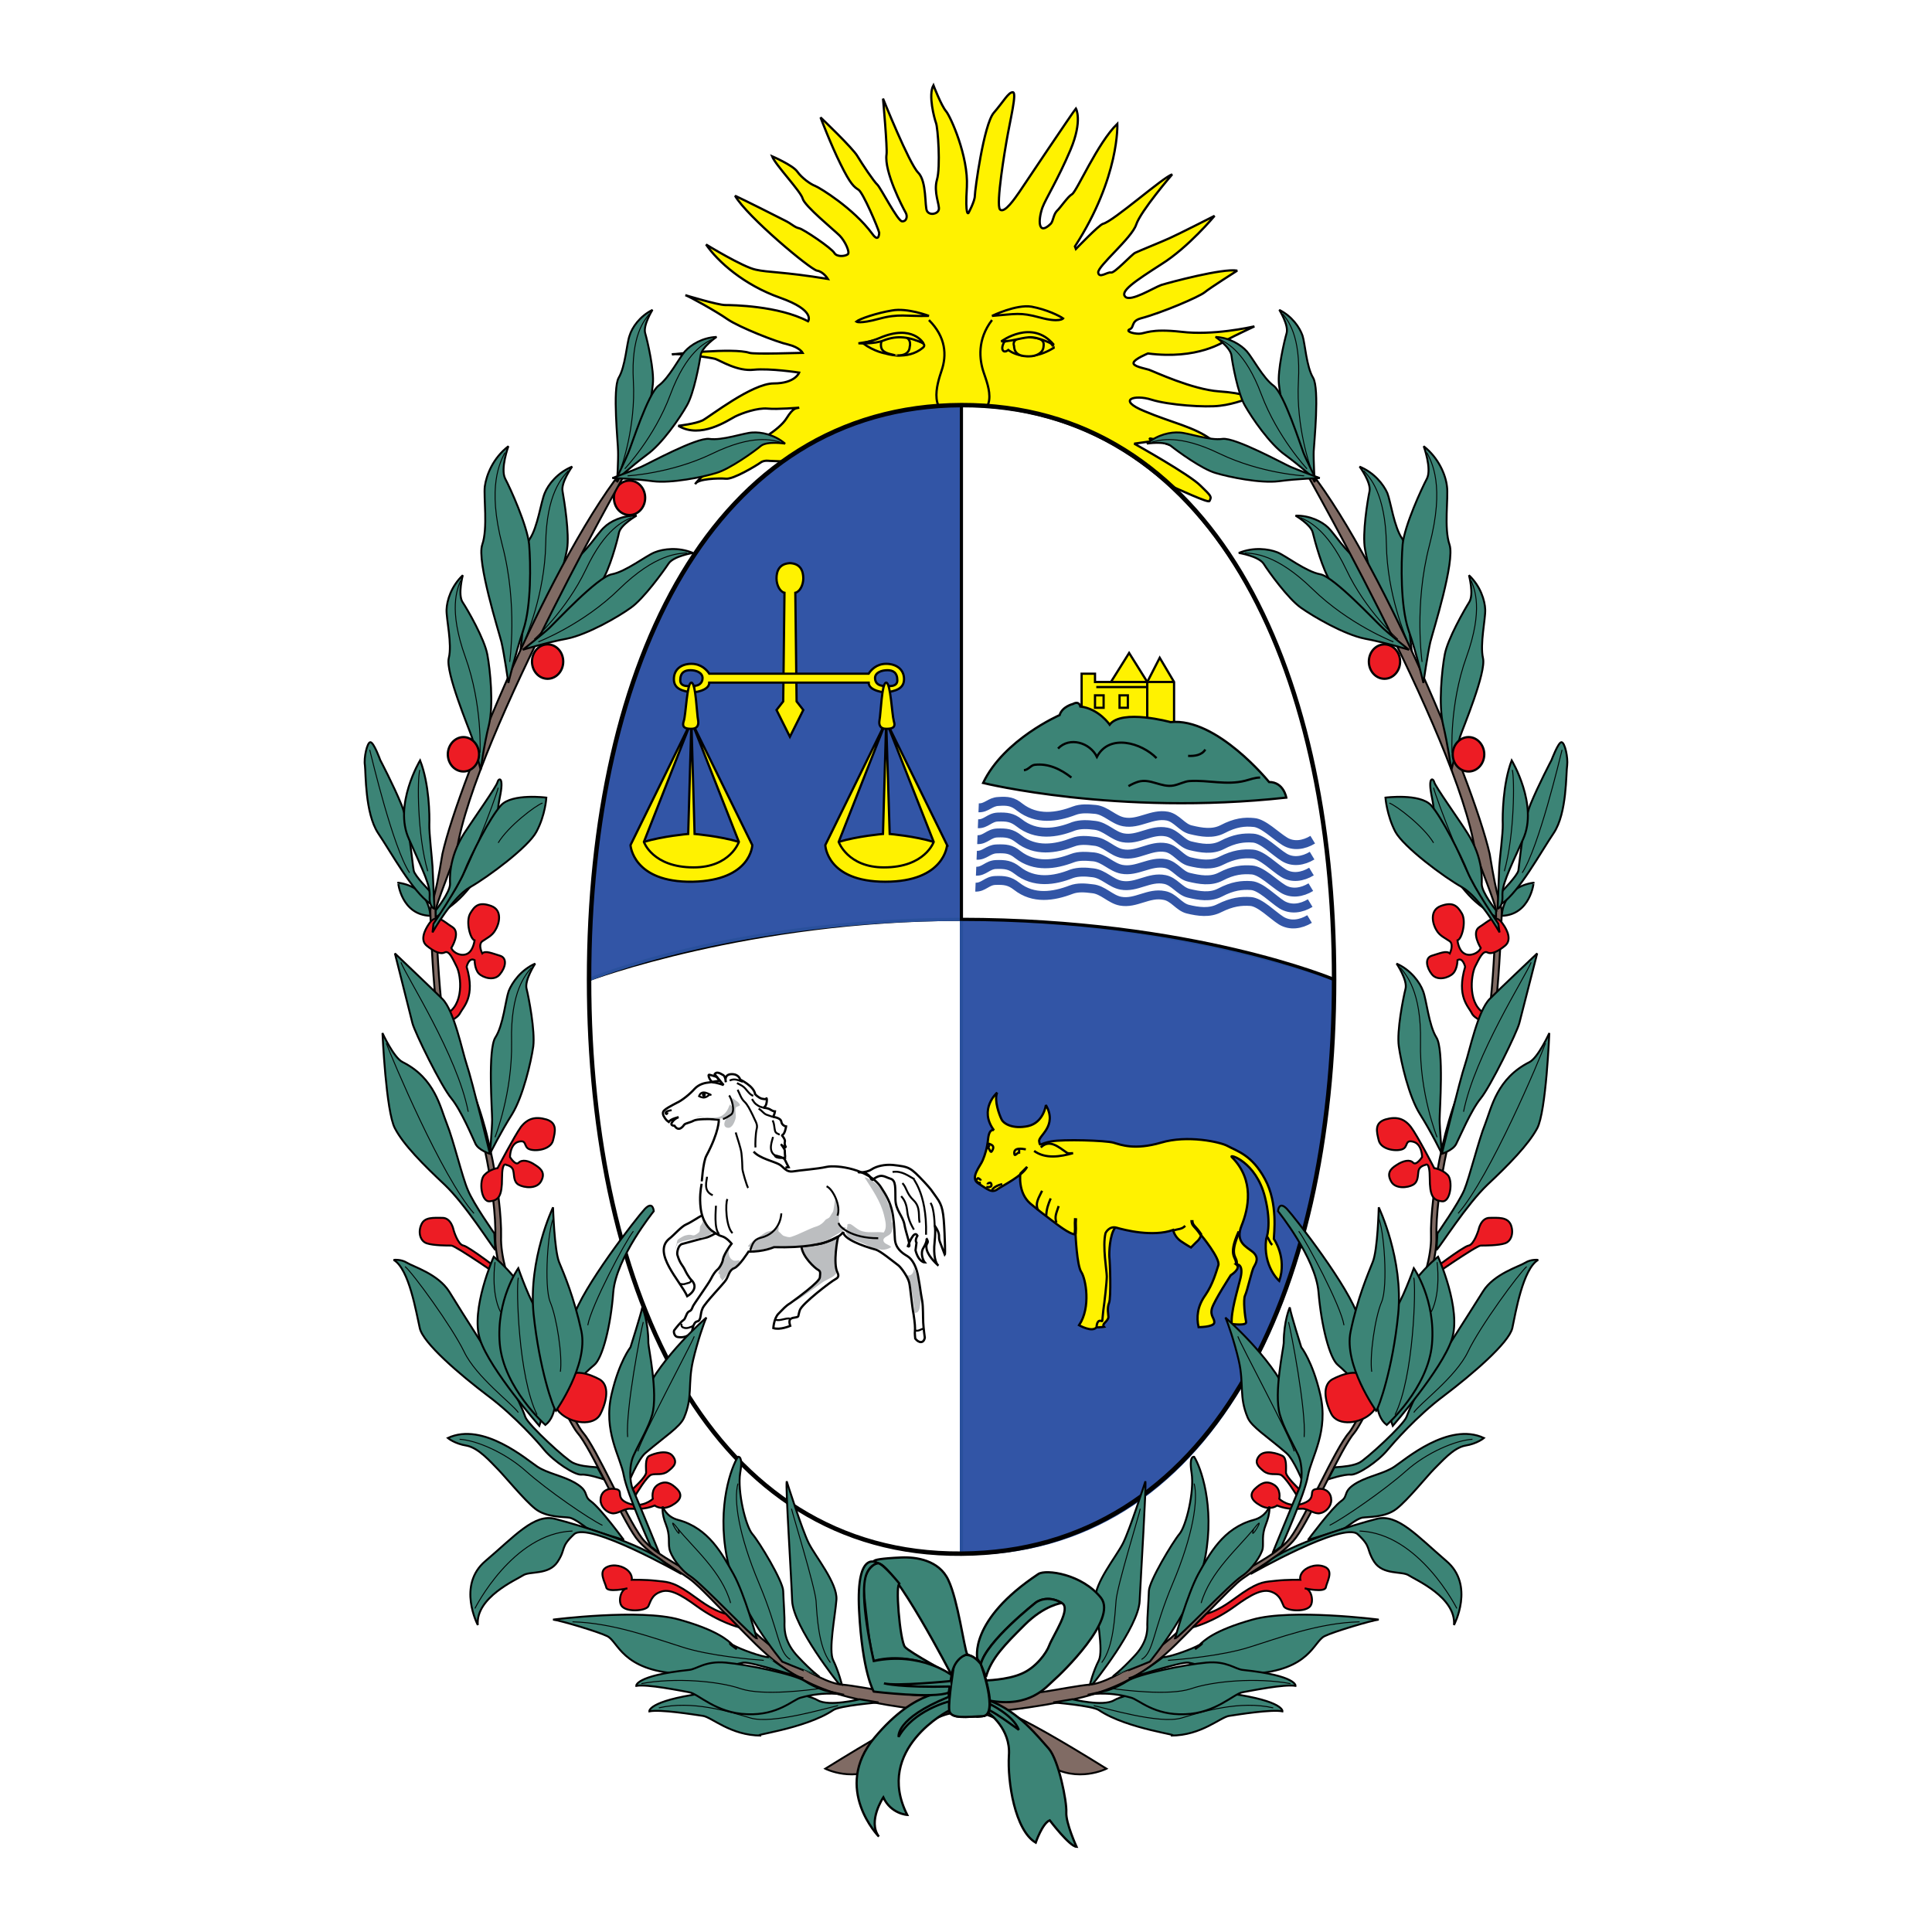 <?xml version="1.0" encoding="utf-8"?>
<!-- Generator: Adobe Illustrator 13.0.0, SVG Export Plug-In . SVG Version: 6.00 Build 14948)  -->
<!DOCTYPE svg PUBLIC "-//W3C//DTD SVG 1.0//EN" "http://www.w3.org/TR/2001/REC-SVG-20010904/DTD/svg10.dtd">
<svg version="1.0" id="Layer_1" xmlns="http://www.w3.org/2000/svg" xmlns:xlink="http://www.w3.org/1999/xlink" x="0px" y="0px"
	 width="192.756px" height="192.756px" viewBox="0 0 192.756 192.756" enable-background="new 0 0 192.756 192.756"
	 xml:space="preserve">
<g>
	<polygon fill-rule="evenodd" clip-rule="evenodd" fill="#FFFFFF" points="0,0 192.756,0 192.756,192.756 0,192.756 0,0 	"/>
	
		<path fill-rule="evenodd" clip-rule="evenodd" fill="#FFF200" stroke="#000000" stroke-width="0.223" stroke-miterlimit="2.613" d="
		M107.213,45.154l-11.037,1.621L76.742,45.98c0,0-0.541-0.095-0.891,0.191c-0.35,0.254-2.704,1.685-3.435,1.589
		c-0.7-0.063-2.863,0-3.054,0.541c0,0,0.827-1.367,2.895-1.78c0.445-0.095,0.859-0.667,1.082-0.89
		c0.445-0.477,0.891-1.017,1.431-1.176c0.541-0.191,2.958-1.526,3.69-2.702c0.731-1.176,0.986-0.985,1.272-1.081
		c0,0-2.163,0.19-3.149,0.095c-1.018-0.095-2.544,0.445-3.244,0.795c-0.732,0.381-3.435,2.257-5.662,0.921
		c0,0,1.686-0.19,2.417-0.54c0.732-0.381,4.93-3.688,7.093-3.688c2.164,0,2.545-1.081,2.545-1.081s-2.895-0.445-4.517-0.286
		c-1.622,0.191-3.308-0.89-3.849-1.081c-0.541-0.159-3.976-0.604-4.326-0.445c0,0,6.107-0.7,7.729-0.159
		c0.541,0.159,4.962,0,5.312,0c0,0-0.286-0.541-1.432-0.826c-1.177-0.254-4.866-1.717-6.043-2.511
		c-1.177-0.827-3.944-2.353-4.23-2.416c0,0,3.245,0.985,3.977,0.985c0.699,0,5.312,0.063,8.27,1.621c0,0,0.795-1.081-2.799-2.352
		c-3.594-1.271-6.203-3.592-7.379-5.308c0,0,3.689,2.257,4.962,2.511c1.24,0.286,2.704,0.191,7.188,0.922
		c0,0-0.445-0.731-1.082-0.826c-0.636-0.096-6.998-5.404-8.174-7.47c0,0,1.177,0.541,4.93,2.448c0.731,0.35,0.986,0.699,1.463,0.794
		c0.445,0.095,3.212,1.971,3.499,2.448c0.254,0.445,1.081,0.35,1.336,0.159c0.286-0.159-0.255-1.334-0.795-1.875
		s-3.499-2.956-3.689-3.688c-0.191-0.731-2.704-3.337-3.054-4.228c0,0,2.067,0.89,2.513,1.526s1.336,1.271,1.781,1.43
		c0.477,0.191,3.817,2.225,5.694,4.768c0.7,0.985,0.7-0.095,0.7-0.095c-0.096-0.445-1.623-4.037-2.068-4.291
		c-0.445-0.287-0.795-0.541-1.781-2.543c-0.986-1.971-2.004-4.673-2.004-4.673s3.245,3.083,3.69,3.878
		c0.477,0.795,1.622,2.511,2.004,2.861c0.35,0.381,1.972,3.528,2.417,3.624c0.445,0.063,0.636-0.477,0.35-0.922
		c-0.254-0.445-2.131-4.037-1.876-5.753c0.095-0.604-0.35-5.563-0.35-5.563s2.608,6.484,3.499,7.375s0.636,3.401,0.891,3.846
		c0.286,0.477,1.082,0.286,1.177-0.159c0.096-0.445-0.541-1.716-0.19-2.956c0.381-1.271,0.095-5.245-0.096-5.689
		c-0.159-0.445-0.795-2.766-0.254-3.751c0,0,0.795,2.066,1.272,2.606c0.445,0.54,2.226,4.482,2.067,7.533
		c-0.19,3.052,0.159,2.607,0.159,2.607s0.636-1.176,0.636-1.717c0-0.54,0.89-7.088,1.876-8.264c1.019-1.176,1.464-2.066,1.908-2.066
		c0.445,0-0.254,2.702-0.636,4.958c-0.096,0.541-1.081,6.294-0.636,6.739c0.445,0.445,1.526-1.176,1.908-1.716
		c0.35-0.541,5.375-8.01,5.662-8.36c0,0,0.699,1.176-0.541,4.132c-1.272,2.988-2.481,4.895-2.799,5.753
		c-0.445,1.271-0.445,2.861,0.826,1.621c0.255-0.254,0.255-0.89,0.604-1.271c0.382-0.35,1.082-1.43,1.527-1.685
		c0.477-0.286,2.544-5.118,4.517-7.025c0,0,0.254,5.308-4.23,12.238l0.096,0.254c0,0,2.321-2.416,2.703-2.511
		c1.05-0.254,6.012-4.673,6.902-4.927c0,0-3.149,3.655-3.595,5.022c-0.444,1.334-3.849,4.132-3.784,4.768
		c0.095,0.636,0.922-0.095,1.271,0s2.068-1.812,2.418-1.971c0.381-0.19,2.607-1.081,3.435-1.462
		c0.796-0.349,4.485-2.225,4.485-2.225s-2.608,3.146-5.312,4.831c-2.672,1.717-4.135,2.702-3.594,3.242
		c0.541,0.541,2.799-0.89,3.594-1.176c0.827-0.254,6.139-1.685,7.57-1.43c0,0-2.703,1.716-3.244,2.161s-4.23,2.034-6.394,2.607
		c-0.985,0.286-0.604,0.89-1.081,1.081c-0.445,0.19,0.286,0.445,0.922,0.445c0.637,0,1.082-0.54,4.23-0.191
		c3.149,0.382,6.839-0.445,7.284-0.54c0,0-2.163,1.017-2.608,1.271c-0.445,0.286-3.053,2.066-8.016,1.431
		c0,0-1.336,0.54-1.431,0.921c-0.096,0.35,0.985,0.541,1.526,0.699c0.541,0.191,4.326,1.971,6.998,2.162
		c2.703,0.191,3.085,0.636,3.085,0.636s-1.526,0.636-2.989,0.795c-1.432,0.19-5.121-0.063-6.839-0.604
		c-1.687-0.54-3.499,0-0.7,1.145c2.768,1.176,4.994,1.558,6.743,2.893c0.351,0.254,2.958,0.7,3.309,0.7c0,0-5.376,0.635-7.889-0.35
		c-2.545-0.985-1.368-0.254-1.368-0.254l-1.812,0.254c0,0,5.534,3.083,6.616,4.196c1.113,1.081,1.113,1.081,0.891,1.526
		S110.521,45.154,107.213,45.154L107.213,45.154z"/>
	
		<path fill-rule="evenodd" clip-rule="evenodd" fill="#FFF200" stroke="#000000" stroke-width="0.223" stroke-miterlimit="2.613" d="
		M98.975,31.517c0,0,2.418-1.176,3.944-0.921c1.527,0.286,2.799,0.921,3.149,1.176c0,0-0.351,0.445-2.322-0.096
		C101.742,31.136,101.393,31.327,98.975,31.517L98.975,31.517z"/>
	
		<path fill-rule="evenodd" clip-rule="evenodd" fill="#FFF200" stroke="#000000" stroke-width="0.223" stroke-miterlimit="2.613" d="
		M100.184,34.124c0,0-0.318,0.572-0.127,0.826c0.159,0.286,0.541-0.032,0.541-0.032s1.78,1.494,4.548-0.223
		C105.146,34.696,104.128,32.28,100.184,34.124L100.184,34.124z"/>
	
		<path fill-rule="evenodd" clip-rule="evenodd" fill="#FFF200" stroke="#000000" stroke-width="0.223" stroke-miterlimit="2.613" d="
		M101.17,34.505c0,0-0.414-0.89,1.495-0.858c1.526,0.064,1.526,0.509,1.431,1.049c-0.095,0.541-0.731,0.858-1.431,0.858
		C101.933,35.554,101.201,35.427,101.17,34.505L101.17,34.505z"/>
	
		<path fill-rule="evenodd" clip-rule="evenodd" fill="#FFF200" stroke="#000000" stroke-width="0.223" stroke-miterlimit="2.613" d="
		M92.677,31.517c0,0-2.163-0.826-3.69-0.54c-1.526,0.254-3.212,0.827-3.562,1.112c0,0,0.318,0.254,2.29-0.286
		C89.688,31.263,90.387,31.581,92.677,31.517L92.677,31.517z"/>
	
		<path fill-rule="evenodd" clip-rule="evenodd" fill="#FFF200" stroke="#000000" stroke-width="0.223" stroke-miterlimit="2.613" d="
		M91.405,33.933c0,0,1.208,0.318,0.668,0.763c-1.559,1.304-3.721,0.573-3.721,0.573s-1.082-0.159-2.259-1.018
		C86.093,34.251,90.705,32.853,91.405,33.933L91.405,33.933z"/>
	
		<path fill-rule="evenodd" clip-rule="evenodd" fill="#FFF200" stroke="#000000" stroke-width="0.223" stroke-miterlimit="2.613" d="
		M90.769,34.569c0,0,0.382-1.208-1.526-1.144c-1.177,0.063-1.432,0.635-1.336,1.176c0.095,0.541,0.636,0.668,1.336,0.827
		C89.242,35.427,90.705,35.713,90.769,34.569L90.769,34.569z"/>
	
		<path fill-rule="evenodd" clip-rule="evenodd" fill="#FFF200" stroke="#000000" stroke-width="0.223" stroke-miterlimit="2.613" d="
		M92.136,34.251c0,0-1.081-1.939-4.357-0.54c-1.05,0.445-1.623,0.445-2.131,0.54c0,0,1.591,0.096,2.513-0.286
		C89.56,33.425,90.705,33.615,92.136,34.251L92.136,34.251z"/>
	
		<path fill-rule="evenodd" clip-rule="evenodd" fill="#FFF200" stroke="#000000" stroke-width="0.223" stroke-miterlimit="2.613" d="
		M99.897,34.06c0,0,3.085-2.288,5.248,0.35c0,0-1.495-0.827-2.48-0.763C101.679,33.742,100.947,34.06,99.897,34.06L99.897,34.06z"/>
	<path fill="none" stroke="#000000" stroke-width="0.223" stroke-miterlimit="2.613" d="M92.677,31.931
		c1.718,1.716,1.781,3.528,1.272,5.022c-0.445,1.334-1.559,4.641,1.972,4.641c3.976,0,2.671-3.083,2.226-4.418
		c-0.445-1.303-0.667-3.306,0.827-5.245"/>
	
		<path fill-rule="evenodd" clip-rule="evenodd" fill="#ED1C24" stroke="#000000" stroke-width="0.223" stroke-miterlimit="2.613" d="
		M62.81,47.951c-0.891,0-1.559,0.763-1.559,1.716s0.668,1.716,1.559,1.716c0.858,0,1.559-0.763,1.559-1.716
		S63.668,47.951,62.81,47.951L62.81,47.951z"/>
	
		<path fill-rule="evenodd" clip-rule="evenodd" fill="#FFFFFF" stroke="#000000" stroke-width="0.318" stroke-miterlimit="2.613" d="
		M95.921,155.009c-24.714,0.19-37.151-25.652-37.151-57.28c0,0,15.967-6.007,37.151-6.007V155.009L95.921,155.009z"/>
	
		<path fill-rule="evenodd" clip-rule="evenodd" fill="#3255A6" stroke="#29509C" stroke-width="0.318" stroke-miterlimit="2.613" d="
		M95.921,40.418c-24.714,0.095-37.151,25.651-37.151,57.311c0,0,14.123-5.976,37.151-6.007V40.418L95.921,40.418z"/>
	
		<path fill-rule="evenodd" clip-rule="evenodd" fill="#3255A6" stroke="#29509C" stroke-width="0.318" stroke-miterlimit="2.613" d="
		M95.921,155.009c24.747,0.19,37.183-25.652,37.183-57.28c0,0-15.968-6.007-37.183-6.007V155.009L95.921,155.009z"/>
	
		<path fill-rule="evenodd" clip-rule="evenodd" fill="#FFFFFF" stroke="#000000" stroke-width="0.318" stroke-miterlimit="2.613" d="
		M95.921,40.418c24.747,0.095,37.183,25.651,37.183,57.311c0,0-14.122-5.976-37.183-6.007V40.418L95.921,40.418z"/>
	<path fill="none" stroke="#000000" stroke-width="0.445" stroke-miterlimit="2.613" d="M95.921,155.009
		c-24.714,0.19-37.151-25.652-37.151-57.28c0-31.659,12.437-57.215,37.151-57.311c24.747-0.064,37.183,25.651,37.183,57.311
		C133.104,129.356,120.668,154.85,95.921,155.009L95.921,155.009z"/>
	
		<path fill-rule="evenodd" clip-rule="evenodd" fill="#FFF200" stroke="#000000" stroke-width="0.223" stroke-miterlimit="2.613" d="
		M111.253,122.49c-0.541,0.7-0.604,2.479-0.573,2.925c0.063,0.445,0.191,4.037-0.031,4.577s-0.063,1.176-0.063,1.398
		c0,0.191-0.159,0.382-0.382,0.604c-0.223,0.222-0.063,0.381-0.063,0.381s-0.923,0.159-1.209-0.063c0,0,0.478-1.78,0.478-2.32
		s-0.159-2.925-0.255-3.528c-0.127-0.604-0.127-3.688,0.318-4.291C109.472,122.173,111.57,122.046,111.253,122.49L111.253,122.49z"
		/>
	
		<path fill-rule="evenodd" clip-rule="evenodd" fill="#FFF200" stroke="#000000" stroke-width="0.223" stroke-miterlimit="2.613" d="
		M118.822,124.461c0,0-0.35-0.19-1.018-0.636c-0.636-0.444-0.763-1.112-0.763-1.112c-2.036,0.731-4.867,0-5.63-0.223
		c-0.764-0.222-1.114,0.541-1.114,0.541c-0.317,1.335,0.128,3.751,0.128,4.323c0,0.54-0.223,2.542-0.35,3.4
		c-0.159,1.367,0,1.018-0.318,1.018c-0.35,0-0.35,0.636-0.35,0.636c-0.414,0.572-1.75-0.191-1.75-0.191
		c1.209-1.779,0.668-4.641,0.223-5.308c-0.445-0.668-0.572-3.751-0.572-3.751c-0.636,0-1.972-1.112-2.417-1.431
		c-0.445-0.35-1.082-0.795-2.1-1.653c-1.272-1.112-0.986-2.987-0.986-2.987l0.668-0.668c-0.445,0.891-2.449,1.876-2.895,2.193
		c-0.636,0.509-1.081,0-1.972-0.54s0.223-1.748,0.445-2.32c0.223-0.54,0.445-1.208,0.54-2.193c0.128-1.018,0.573-0.795,0.573-0.795
		c-1.559-2.098,0.317-3.751,0.317-3.751c-0.317,0.795,0.224,2.226,0.445,2.671c0.224,0.444,1.113,0.985,2.641,0.667
		c1.559-0.35,1.781-2.098,1.781-2.098c1.208,2.098-0.795,3.083-0.668,3.623c0.095,0.572,0,0.223,1.209,0
		c1.208-0.222,5.406-0.095,6.202,0.128c0.764,0.222,2.099,0.763,4.739,0c2.64-0.795,5.916-0.063,6.615,0.317
		c0.986,0.54,2.449,0.891,3.754,3.306c1.336,2.447,0.891,5.531,0.891,5.977c0,0,1.336,1.875,0.541,4.195
		c0,0-1.654-1.431-1.305-4.195c0,0,0.604-1.335-0.127-4.196c-0.891-3.528-3.626-4.323-3.308-3.973
		c2.321,2.319,1.653,5.181,0.985,6.834c-0.668,1.652,0.445,2.098,1.113,2.638c0.668,0.572,0.318,1.112,0.128,1.462
		c-0.224,0.318-0.668,2.416-0.891,2.861c-0.223,0.444,0,2.193,0.095,2.639c0.128,0.444-1.431,0.222-1.431,0.222
		c-0.096-1.207,0.54-3.21,0.891-4.641c0.317-1.431-0.445-1.304-0.445-1.304c0.54,0.414-0.541,1.081-0.541,1.081
		s-1.654,2.543-1.877,3.306c-0.223,0.795,0.318,1.018,0.223,1.463c-0.127,0.413-1.559,0.413-1.559,0.413
		c-0.223-0.985-0.127-2.066,0.668-3.179c0.764-1.112,1.082-2.32,1.304-2.988c0.224-0.667-1.717-3.02-1.717-3.02
		c-0.128,0.445-0.478,0.699-0.478,0.699L118.822,124.461L118.822,124.461z"/>
	<path fill-rule="evenodd" clip-rule="evenodd" fill="#FFF200" d="M103.842,114.48c0.858-0.858,1.749-0.063,2.576,0.509
		c0.159,0.127,0.413,0.063,0.636,0.063c-1.271,0.35-2.735,0.604-3.88-0.223L103.842,114.48L103.842,114.48z"/>
	<path fill="none" stroke="#000000" stroke-width="0.223" stroke-miterlimit="2.613" d="M103.842,114.48
		c0.858-0.858,1.749-0.063,2.576,0.509c0.159,0.127,0.413,0.063,0.636,0.063c-1.271,0.35-2.735,0.604-3.88-0.223"/>
	<path fill="none" stroke="#000000" stroke-width="0.318" stroke-miterlimit="2.613" d="M107.276,123.095
		c0.064-0.826-0.031-0.731,0.032-1.558 M119.841,123.222c-0.604-0.953-0.923-0.89-0.923-1.494"/>
	<path fill="none" stroke="#000000" stroke-width="0.223" stroke-miterlimit="2.613" d="M117.073,122.776
		c0.445-0.19,0.827-0.095,1.177-0.477"/>
	<path fill="none" stroke="#000000" stroke-width="0.318" stroke-miterlimit="2.613" d="M123.626,122.872
		c-1.178,2.606-0.128,2.479-0.286,3.273"/>
	<path fill="none" stroke="#000000" stroke-width="0.223" stroke-miterlimit="2.613" d="M103.556,120.711
		c-0.318-0.7,0.127-1.271,0.413-1.907 M104.382,121.283c0.032-0.668,0.191-1.113,0.445-1.717 M105.4,121.982
		c-0.223-0.636,0.031-1.018,0.223-1.653 M126.934,124.207c-0.286-0.254-0.318-0.636-0.572-0.89 M97.862,118.009
		c-0.191,0.032-0.351-0.032-0.445-0.19c-0.064-0.128,0.063-0.159,0.127-0.255c0.031-0.063,0.286,0.096,0.318,0.223 M99.993,118.136
		c-0.891,0.223-1.019,0.604-1.019,0.604 M98.466,118.041c0.127,0.095,0.318-0.159,0.414,0.031c0.127,0.286-0.032,0.413-0.478,0.35
		 M102.347,114.671c-0.382-0.063-1.24-0.223-1.146,0.445c0.032,0.318,0.286-0.127,0.478-0.127c0-0.096,0-0.223,0-0.318
		 M98.466,114.067c0.382,0.095,0.859,0.19,0.509,0.763c-0.158,0.286-0.223-0.223-0.382-0.286c0.032-0.096,0.064-0.19,0.128-0.286"/>
	
		<path fill-rule="evenodd" clip-rule="evenodd" fill="#FFFFFF" stroke="#000000" stroke-width="0.223" stroke-miterlimit="2.613" d="
		M70.125,121.219c-0.35,0.159-1.177,0.731-1.622,0.922c-0.541,0.223-1.177,1.018-1.75,1.463c-1.686,1.398,1.113,4.195,1.813,5.722
		c0,0,1.304-0.731,0.413-1.622c0,0-0.286-0.254-0.668-1.049c-0.19-0.413-0.477-0.572-0.731-1.462
		c-0.063-0.254,0.096-0.985,0.477-1.081c0.509-0.127,2.163-0.604,2.513-0.667c0.222-0.063,0.858-0.413,0.858-0.413
		s-0.509-0.255-0.858-0.699C70.221,121.887,70.125,121.219,70.125,121.219L70.125,121.219z"/>
	<path fill="none" stroke="#000000" stroke-width="0.191" stroke-miterlimit="2.613" d="M67.835,128.054
		c0.096,0.095,0.414,0.095,0.541,0.031c0.255-0.096,0.573-0.063,0.573-0.382"/>
	<path fill-rule="evenodd" clip-rule="evenodd" fill="#BCBEC0" d="M70.157,121.632c-0.032,0.191-0.063,0.382-0.159,0.509
		c-0.063,0.096-0.127,0.159-0.159,0.255c-0.032,0.222,0.032,0.477-0.159,0.604c-0.7,0.54-0.445,0.032-1.272,0.255
		c-0.191,0.031-0.541,0.254-0.763,0.413c-0.159,0.095-0.159,0.985-0.318,1.08c0.095,0.032,0.063-0.413,0.095-0.413
		c0.414-0.159-0.127-0.159,0.287-0.317c0.095-0.032,0.159-0.096,0.254-0.127c0.254-0.096,0.795-0.191,1.082-0.255
		c0.414-0.127,0.827-0.063,1.208-0.19c0.445-0.127,0.604-0.35,1.018-0.572c-0.127-0.096-0.223-0.159-0.35-0.223
		c-0.445-0.317-0.636-0.763-0.827-1.239L70.157,121.632L70.157,121.632z"/>
	<path fill-rule="evenodd" clip-rule="evenodd" fill="#FFFFFF" d="M78.364,116.483l0.318-0.032c0,0-0.286-0.54-0.381-0.763
		c-0.096-0.223-0.986-0.413-0.986-0.413c0.064,0.35,1.114,0.223,1.114,0.223c-0.127,0.031-0.127-0.509-0.127-0.7
		c0-0.19-0.477-0.73-0.318-0.572c0.127,0.191,0.445,0.255,0.445,0.255s-0.191-0.255-0.127-0.54c0.095-0.255-0.318-0.7-0.318-0.7
		c0.318,0.032,0.445-0.857,0.445-0.857s-0.414-0.064-0.478-0.478c-0.063-0.413-0.858-0.477-0.858-0.477
		c0.159-0.095,0.222-0.54,0.222-0.54s-0.159,0-0.413-0.159c-0.223-0.159-0.541-0.19-0.541-0.19s-0.254,0.031-0.032-0.159
		c0.191-0.159,0.223-0.89,0.127-0.795c-0.064,0.096-0.064,0.096-0.445,0.032c-0.35-0.096-0.668-0.445-0.668-0.445
		c-0.127-0.826-1.495-1.462-1.495-1.462s-0.127-0.572-0.891-0.541c-0.763,0.032-0.541,0.795-0.541,0.795s-0.032-0.572-0.255-0.699
		c-0.413-0.254-0.699-0.35-0.858-0.096l0.509,0.668c-0.477,0.032-0.764,0.127-1.082,0.159c-0.318,0.031-0.954,0.127-1.431,0.636
		c-0.445,0.509-1.272,1.176-1.781,1.398c-0.477,0.255-1.177,0.604-1.336,0.858c-0.159,0.286,0.159,0.667,0.254,0.795
		c0.095,0.127,0.287,0.254,0.287,0.254c0.19-0.318,0.986-0.477,0.986-0.477s-0.35,0.095-0.636,0.477
		c-0.286,0.381,0.223,0.381,0.223,0.381c0.445,0.668,0.859,0.032,0.986-0.127c0.127-0.127,0.573-0.19,0.922-0.381
		c0.35-0.191,1.623-0.159,1.623-0.159l0.89,0.063c0,0,0.064,1.145-1.24,3.592c-0.35,0.636-0.477,2.829-0.477,2.798
		c-0.095,0.54-0.223,1.366-0.095,2.415c0.159,1.398,0.89,2.13,1.145,2.289c0.255,0.159,0.541,0.413,0.986,0.54
		c0.477,0.127,0.954,0.731,0.954,0.731c-0.286,0.35-0.795,1.176-0.859,1.558c-0.032,0.35-0.381,0.922-0.572,1.049
		c-0.191,0.159-0.414,0.477-0.636,0.922s-1.654,2.447-1.781,2.701c-0.127,0.286-0.127,0.414-0.414,0.541
		c-0.254,0.127-0.318,0.731-0.541,0.858s-0.732,0.763-0.922,1.017c-0.095,0.159,0.032,0.636,0.35,0.668
		c0.955,0.159,1.432-0.477,1.432-0.477s0.063-0.985,0.509-1.081s0.254-0.699,0.541-1.304c0.254-0.571,2.131-2.479,2.354-2.86
		c0.223-0.35,0.318-0.985,0.795-1.145c0.509-0.19,1.432-1.652,1.432-1.652c1.495,0.031,2.544-0.445,2.544-0.445
		c6.107,0.159,6.902-1.525,6.902-1.525c0.032,0.699,1.876,1.398,3.276,1.779c0.477,0.159,1.59,1.081,2.226,1.558
		c0.318,0.255,0.955,1.177,1.082,1.717s0.254,2.193,0.445,3.21c0.127,0.827,0.159,1.336,0.127,1.653
		c-0.032,0.159,0.032,0.731,0.032,0.731c0.382,0.477,0.859,0.477,0.955-0.096c0,0-0.127-0.89-0.159-1.494
		c-0.032-0.636,0-1.494-0.095-2.13c-0.223-1.239-0.191-1.303-0.382-2.32c-0.159-1.049-0.572-1.875-1.113-2.193
		c-0.541-0.317-1.208-0.795-1.24-1.78c-0.127-2.479-0.191-3.306-1.4-5.117c-1.208-1.78-4.389-2.225-5.407-2.003
		c-1.018,0.223-2.544,0.318-3.308,0.445c-0.763,0.127-0.954-0.445-1.431-0.699c-0.509-0.286-1.972-0.604-2.544-1.271L78.364,116.483
		L78.364,116.483z"/>
	
		<path fill-rule="evenodd" clip-rule="evenodd" fill="#FFFFFF" stroke="#000000" stroke-width="0.223" stroke-miterlimit="2.613" d="
		M91.437,123.984c-0.191-0.254,0.096-0.699,0.096-0.699c-0.35-0.668-0.954,1.049-0.954,1.049c0.445,0.286-0.223-1.366-0.35-2.193
		c-0.159-0.826-0.859-1.366-0.891-2.447s0.095-1.939-0.509-2.098c-0.636-0.191-0.891-0.604-1.877,0.19c0,0-0.095-0.826-1.177-0.826
		c-0.445,0,0.636,0.095,1.177-0.286c0.541-0.35,1.336-0.509,2.131-0.445c1.622,0.19,1.717,0.19,3.148,1.717
		c0.732,0.795,0.637,0.73,1.209,1.525c0.604,0.826,0.7,1.431,0.795,3.528c0.095,2.13,0.032,2.193,0.032,2.193
		s-0.318-0.826-0.509-1.335c-0.191-0.54,0.159-0.604-0.509-1.589c0,0,0.127,0.254,0,1.621c-0.159,1.398,0.127,2.225,0.382,2.384
		c0,0-0.986-0.827-1.177-1.621c-0.159-0.763,0.35-0.509-0.032-1.113c0,0,0.159,0.191-0.287,0.954
		c-0.35,0.54-0.032,1.271,0.127,1.462c0,0-0.604,0-0.922-1.208L91.437,123.984L91.437,123.984z"/>
	<path fill="none" stroke="#000000" stroke-width="0.191" stroke-miterlimit="2.613" d="M89.051,116.928
		c0.922-0.159,1.654,0.445,2.194,0.731c-0.414-0.223,1.272,1.112,1.146,5.531 M92.836,120.011c0.414,0.572,0.414,2.448,0.414,2.258
		 M90.037,118.041c0.445,0.477,0.382,1.017,1.113,1.716s0.445,1.621,0.604,2.226 M89.91,119.344c0.668,0.73,0.541,1.494,0.7,2.034
		c0.159,0.572,0.35,0.922,0.572,1.304"/>
	<path fill-rule="evenodd" clip-rule="evenodd" fill="#FFFFFF" d="M83.644,123.349c-0.096,0.19-0.541,2.702-0.096,3.592
		c0.159,0.35,0.127,0.509-0.223,0.699c-0.382,0.191-3.308,2.416-3.53,3.084c-0.223,0.667,0,0.636-0.509,0.73
		c-0.477,0.063-0.636,0.223-0.445,0.827c0,0-1.018,0.444-1.686,0.223c0,0,0.063-1.018,0.541-1.463
		c0.445-0.445,0.668-0.731,1.145-1.017c0.668-0.478,2.926-2.13,2.958-2.575c0.032-0.445,0.096-0.604-0.19-0.763
		c-0.255-0.127-1.559-1.271-1.654-2.353c0,0,1.304-0.127,1.972-0.254C82.594,123.921,83.644,123.349,83.644,123.349L83.644,123.349z
		"/>
	<path fill="none" stroke="#000000" stroke-width="0.191" stroke-miterlimit="2.613" d="M78.809,131.55
		c-0.477-0.063-0.922,0.254-1.431,0.127c-0.032,0-0.032-0.031-0.032-0.095"/>
	<path fill-rule="evenodd" clip-rule="evenodd" fill="#BCBEC0" d="M78.841,130.024c0.668-0.478,2.926-2.13,2.958-2.575
		c0.032-0.445,0.096-0.604-0.19-0.763c-0.255-0.127-1.559-1.271-1.654-2.353c0,0,1.304-0.127,1.972-0.254
		c0.668-0.159,1.718-0.731,1.718-0.731c-0.096,0.159-0.509,2.353-0.191,3.338c0.095,0.317-0.032,0.381-0.255,0.604
		c-0.254,0.223-0.763,0.382-1.208,0.699c-0.477,0.318-2.067,1.526-2.354,1.653C79.382,129.802,78.841,130.024,78.841,130.024
		L78.841,130.024z"/>
	<path fill="none" stroke="#000000" stroke-width="0.223" stroke-miterlimit="2.613" d="M83.644,123.349
		c-0.096,0.19-0.541,2.702-0.096,3.592c0.159,0.35,0.127,0.509-0.223,0.699c-0.382,0.191-3.308,2.416-3.53,3.084
		c-0.223,0.667,0,0.636-0.509,0.73c-0.477,0.063-0.636,0.223-0.445,0.827c0,0-1.018,0.444-1.686,0.223c0,0,0.063-1.018,0.541-1.463
		c0.445-0.445,0.668-0.731,1.145-1.017c0.668-0.478,2.926-2.13,2.958-2.575c0.032-0.445,0.096-0.604-0.19-0.763
		c-0.255-0.127-1.559-1.271-1.654-2.353c0,0,1.304-0.127,1.972-0.254C82.594,123.921,83.644,123.349,83.644,123.349L83.644,123.349z
		"/>
	<path fill="none" stroke="#000000" stroke-width="0.191" stroke-miterlimit="2.613" d="M69.171,132.281
		c-0.35,0.158-0.668,0.317-1.018,0.158c-0.159-0.063-0.191-0.223-0.159-0.381 M92.073,132.567c-0.254,0.095-0.509,0.285-0.764,0.158
		"/>
	<path fill-rule="evenodd" clip-rule="evenodd" fill="#BCBEC0" d="M88.987,121.568c0.032,0.509,0.159,1.049-0.095,1.463
		c-0.191,0.317-0.891,0.381-0.731,0.826c0.127,0.286,0.572,0.317,0.763,0.572c-0.35,0.19-0.731,0.317-1.113,0.223
		c-0.382-0.096-0.764-0.128-1.113-0.318c-0.573-0.317-1.177-0.477-1.781-0.73c-0.254-0.128-0.413-0.318-0.509-0.572
		c-0.127-0.255,0.191-0.509,0.127-0.826c0-0.096,0.222-0.128,0.35-0.064c0.318,0.191,0.573,0.445,0.891,0.604
		c0.763,0.35,1.59,0.095,2.386,0.223c0.381-0.509,0.159-1.177,0.032-1.749c-0.35-1.398-1.177-2.543-1.94-3.751
		c0.254,0,0.477,0.191,0.7,0.318c0.859,0.477,1.336,1.367,1.654,2.32c0.032,0.096,0.159,0.223,0.191,0.318
		c0.159,0.444,0.127,0.953,0.159,1.43c0,0.032,0,0.128,0.063,0.128L88.987,121.568L88.987,121.568z"/>
	<path fill-rule="evenodd" clip-rule="evenodd" fill="#BCBEC0" d="M91.182,126.464c0,0.318-0.095,0.668-0.382,0.763
		c-0.159,0.063-0.35,0-0.541-0.095c0.191,0.317,0.477,0.54,0.541,0.89c0.223,1.018,0.382,1.971,0.445,2.956
		c0.509,0.063,0.509-0.572,0.573-0.922c0.191-0.826-0.159-1.652-0.254-2.511c-0.032-0.096-0.096-0.19-0.096-0.286
		C91.405,126.973,91.246,126.75,91.182,126.464L91.182,126.464z"/>
	<path fill-rule="evenodd" clip-rule="evenodd" fill="#BCBEC0" d="M83.326,119.662c-0.063,0.222-0.127,1.017-0.223,1.239
		c-0.095,0.159-0.191,0.317-0.318,0.509c-0.096,0.158-0.35,0.19-0.445,0.317c-0.223,0.286-0.509,0.509-0.795,0.604
		c-0.922,0.285-1.717,0.794-2.64,1.08c-0.223,0.063-0.445-0.031-0.668-0.095c-0.222-0.063-0.318-0.286-0.509-0.413
		c-0.159-0.096,0-0.318-0.032-0.478c0-0.095-0.095,0.096-0.223,0.127c-0.063,0-0.159,0.096-0.223,0.128
		c-0.286,0.158-0.636,0.127-0.922,0.317c-0.604,0.413-1.177,0.699-1.654,1.271c-0.159,0.159,0.095,0,0.127,0.223
		c0,0.031-0.095,0.063-0.095,0.096c0.032,0.031,0.095,0.095,0.127,0.095c0.414,0.063,0.7,0.159,1.082,0.032
		c0.414-0.159,0.541-0.127,0.954-0.223c1.05-0.254,2.068,0,3.117-0.127c0.668-0.096,1.304-0.255,1.972-0.445
		c0.286-0.063,0.541-0.096,0.795-0.286c0.541-0.444,1.209-0.636,1.654-1.145c-0.096-0.031-0.159-0.063-0.254-0.063
		c-0.191-0.031-0.318-0.222-0.382-0.35c-0.19-0.572,0.063-1.208-0.127-1.78C83.581,120.074,83.421,119.884,83.326,119.662
		L83.326,119.662z"/>
	<path fill-rule="evenodd" clip-rule="evenodd" fill="#BCBEC0" d="M72.702,124.62c-0.032,0.413,0,0.891,0.414,1.113
		c0.191,0.095,0.413,0.031,0.668,0c0.032,0.412-0.414,0.604-0.732,0.763c-0.127,0.063-0.19,0.19-0.254,0.286
		c-0.255,0.381-0.445,0.763-0.827,1.049c0.063-0.064,0.063-0.159,0.032-0.191c-0.159-0.158-0.223-0.254-0.159-0.477
		c-0.095,0.032-0.095-0.127-0.191-0.127c0.223-0.731,0.541-1.462,0.827-2.193C72.511,124.747,72.67,124.747,72.702,124.62
		L72.702,124.62z"/>
	
		<path fill-rule="evenodd" clip-rule="evenodd" fill="#FFFFFF" stroke="#000000" stroke-width="0.223" stroke-miterlimit="2.613" d="
		M71.525,107.455c0,0-0.445-0.158-0.732-0.223c-0.286-0.095,0.127,0.795,0.382,0.764c0.287,0,1.018,0.254,1.018,0.254
		L71.525,107.455L71.525,107.455z"/>
	<path fill="none" stroke="#000000" stroke-width="0.191" stroke-miterlimit="2.613" d="M69.744,109.363
		c0.064-0.159,0.223-0.541,0.828-0.287c0.604,0.255,0.222,0.128,0.222,0.128s-0.222,0.223-0.477,0.286
		C70.062,109.554,69.744,109.363,69.744,109.363L69.744,109.363z"/>
	<path fill-rule="evenodd" clip-rule="evenodd" d="M70.253,109.458c0.095,0,0.159-0.127,0.159-0.254
		c0-0.159-0.127-0.255-0.223-0.255c-0.095,0.032-0.159,0.127-0.159,0.286C70.062,109.363,70.157,109.458,70.253,109.458
		L70.253,109.458z"/>
	<path fill-rule="evenodd" clip-rule="evenodd" fill="#BCBEC0" d="M73.083,109.554c0.255,0.222,0.637,0.381,0.732,0.667
		c0.063,0.159-0.35,0.128-0.414,0.318c-0.095,0.35,0.095,0.73-0.032,1.112c-0.127,0.445-0.414,1.049-0.922,0.826
		c-0.35-0.19-0.127-0.667,0.063-0.922c0.191-0.222,0.541-0.254,0.604-0.604C73.211,110.476,72.957,110.03,73.083,109.554
		L73.083,109.554z"/>
	<path fill="none" stroke="#000000" stroke-width="0.223" stroke-miterlimit="2.613" d="M78.364,116.483l0.318-0.032
		c0,0-0.286-0.54-0.381-0.763c-0.096-0.223-0.986-0.413-0.986-0.413c0.064,0.35,1.114,0.223,1.114,0.223
		c-0.127,0.031-0.127-0.509-0.127-0.7c0-0.19-0.477-0.73-0.318-0.572c0.127,0.191,0.445,0.255,0.445,0.255s-0.191-0.255-0.127-0.54
		c0.095-0.255-0.318-0.7-0.318-0.7c0.318,0.032,0.445-0.857,0.445-0.857s-0.414-0.064-0.478-0.478
		c-0.063-0.413-0.858-0.477-0.858-0.477c0.159-0.095,0.222-0.54,0.222-0.54s-0.159,0-0.413-0.159
		c-0.223-0.159-0.541-0.19-0.541-0.19s-0.254,0.031-0.032-0.159c0.191-0.159,0.223-0.89,0.127-0.795
		c-0.064,0.096-0.064,0.096-0.445,0.032c-0.35-0.096-0.668-0.445-0.668-0.445c-0.127-0.826-1.495-1.462-1.495-1.462
		s-0.127-0.572-0.891-0.541c-0.763,0.032-0.541,0.795-0.541,0.795s-0.032-0.572-0.255-0.699c-0.413-0.254-0.699-0.35-0.858-0.096
		l0.509,0.668c-0.477,0.032-0.764,0.127-1.082,0.159c-0.318,0.031-0.954,0.127-1.431,0.636c-0.445,0.509-1.272,1.176-1.781,1.398
		c-0.477,0.255-1.177,0.604-1.336,0.858c-0.159,0.286,0.159,0.667,0.254,0.795c0.095,0.127,0.287,0.254,0.287,0.254
		c0.19-0.318,0.986-0.477,0.986-0.477s-0.35,0.095-0.636,0.477c-0.286,0.381,0.223,0.381,0.223,0.381
		c0.445,0.668,0.859,0.032,0.986-0.127c0.127-0.127,0.573-0.19,0.922-0.381c0.35-0.191,1.623-0.159,1.623-0.159l0.89,0.063
		c0,0,0.064,1.145-1.24,3.592c-0.35,0.636-0.477,2.829-0.477,2.798c-0.095,0.54-0.223,1.366-0.095,2.415
		c0.159,1.398,0.89,2.13,1.145,2.289c0.255,0.159,0.541,0.413,0.986,0.54c0.477,0.127,0.954,0.731,0.954,0.731
		c-0.286,0.35-0.795,1.176-0.859,1.558c-0.032,0.35-0.381,0.922-0.572,1.049c-0.191,0.159-0.414,0.477-0.636,0.922
		s-1.654,2.447-1.781,2.701c-0.127,0.286-0.127,0.414-0.414,0.541c-0.254,0.127-0.318,0.731-0.541,0.858s-0.732,0.763-0.922,1.017
		c-0.095,0.159,0.032,0.636,0.35,0.668c0.955,0.159,1.432-0.477,1.432-0.477s0.063-0.985,0.509-1.081s0.254-0.699,0.541-1.304
		c0.254-0.571,2.131-2.479,2.354-2.86c0.223-0.35,0.318-0.985,0.795-1.145c0.509-0.19,1.432-1.652,1.432-1.652
		c1.495,0.031,2.544-0.445,2.544-0.445c6.107,0.159,6.902-1.525,6.902-1.525c0.032,0.699,1.876,1.398,3.276,1.779
		c0.477,0.159,1.59,1.081,2.226,1.558c0.318,0.255,0.955,1.177,1.082,1.717s0.254,2.193,0.445,3.21
		c0.127,0.827,0.159,1.336,0.127,1.653c-0.032,0.159,0.032,0.731,0.032,0.731c0.382,0.477,0.859,0.477,0.955-0.096
		c0,0-0.127-0.89-0.159-1.494c-0.032-0.636,0-1.494-0.095-2.13c-0.223-1.239-0.191-1.303-0.382-2.32
		c-0.159-1.049-0.572-1.875-1.113-2.193c-0.541-0.317-1.208-0.795-1.24-1.78c-0.127-2.479-0.191-3.306-1.4-5.117
		c-1.208-1.78-4.389-2.225-5.407-2.003c-1.018,0.223-2.544,0.318-3.308,0.445c-0.763,0.127-0.954-0.445-1.431-0.699
		c-0.509-0.286-1.972-0.604-2.544-1.271"/>
	<path fill="none" stroke="#000000" stroke-width="0.191" stroke-miterlimit="2.613" d="M77.95,121.061c0,0,0,1.685-1.686,2.32
		c-0.604,0.223-1.05,0.095-1.4,1.366 M70.539,117.404c0,0.35-0.445,1.431,0.573,1.844 M82.467,118.358
		c0.668,0.286,1.463,2.034,1.082,2.925 M83.676,122.014c0,0.35,1.24,1.525,3.944,1.525 M71.748,123.126
		c-0.541-0.54-0.318-2.447-0.318-2.829 M72.575,119.63c-0.222,0.413-0.159,2.766,0.509,3.401 M72.798,107.806
		c0.509-0.255,0.922,0,1.304,0.127 M77.124,113.432c-0.064,0.35-0.541,1.366,0.19,1.844 M77.092,111.778
		c0.159,0.382,0.127,0.477,0.19,0.826c0.064,0.351,0.064,0.414,0.509,0.604 M75.692,110.603c0.382,0.254,0.477,0.477,0.764,0.604
		c0.254,0.096,0.636,0.223,0.636,0.223 M75.024,109.648c0.191,0.286,0.254,0.445,0.573,0.637c0.318,0.222,0.763,0.254,0.763,0.254
		 M73.529,108.06c0.382,0.19,0.637,0.317,0.827,0.54c0.191,0.223,0.477,0.636,0.795,0.731 M67.008,110.762
		c-0.159,0.031-0.604,0.095-0.604,0.254c0,0.19,0.191,0.19,0.191-0.031"/>
	<path fill-rule="evenodd" clip-rule="evenodd" fill="#BCBEC0" d="M69.49,111.461c0.731-0.127,1.431,0.158,2.163,0
		c0.541-0.127,0.891-0.541,1.082-1.081c0.032-0.031,0.064-0.223,0.127-0.159c0.19,0.159,0.254,0.445,0.159,0.668
		c-0.095,0.35-0.381,0.604-0.763,0.667c-0.763,0.128-1.463-0.031-2.227-0.158C69.839,111.365,69.648,111.365,69.49,111.461
		L69.49,111.461z"/>
	<path fill="none" stroke="#000000" stroke-width="0.191" stroke-miterlimit="2.613" d="M73.402,112.986
		c0.127,0.477,0.509,1.526,0.572,2.066c0.064,0.54,0.096,1.335,0.096,1.558s0.445,1.748,0.573,1.907 M73.593,108.727
		c0.191,0.35,0.35,0.891,0.668,1.177c0.318,0.286,0.572,0.826,0.827,1.335c0.222,0.54,0.541,0.922,0.413,1.366
		c-0.127,0.478-0.159,1.59-0.127,1.876 M72.734,109.299c0.223,0.191,0.7,1.621,0.159,1.939c-0.509,0.35-0.764,0.413-0.764,0.413"/>
	
		<path fill-rule="evenodd" clip-rule="evenodd" fill="#FFF200" stroke="#000000" stroke-width="0.223" stroke-miterlimit="2.613" d="
		M78.809,73.507l-1.336-2.67l0.668-0.858l0.127-10.839c-0.445-0.096-0.795-0.763-0.795-1.431s0.223-1.526,1.463-1.526h-0.223
		c1.208,0,1.431,0.858,1.431,1.526s-0.35,1.335-0.795,1.431l0.127,10.839l0.668,0.858L78.809,73.507L78.809,73.507z"/>
	
		<path fill-rule="evenodd" clip-rule="evenodd" fill="#FFF200" stroke="#000000" stroke-width="0.223" stroke-miterlimit="2.613" d="
		M86.666,68.104c0,0.858,1.654,0.985,1.654,0.985l-0.223-0.667c-0.35,0-0.795-0.222-0.795-0.763c0-0.572,0.668-0.794,1.24-0.794
		c0.541,0,0.986,0.223,0.986,1.017c0,0.763-1.113,0.54-1.113,0.54l-0.096,0.667c0.986-0.127,1.877-0.349,1.877-1.334
		c0-0.986-0.795-1.526-1.781-1.526c-0.986,0-1.527,0.636-1.75,0.985H70.762c-0.223-0.35-0.795-0.985-1.781-0.985
		c-0.986,0-1.749,0.54-1.749,1.526c0,0.985,0.859,1.208,1.876,1.334l-0.127-0.667c0,0-1.113,0.223-1.113-0.54
		c0-0.794,0.445-1.017,1.018-1.017c0.541,0,1.208,0.223,1.208,0.794c0,0.541-0.445,0.763-0.795,0.763l-0.191,0.667
		c0,0,1.654-0.127,1.654-0.985H86.666L86.666,68.104z"/>
	
		<path fill-rule="evenodd" clip-rule="evenodd" fill="#FFF200" stroke="#000000" stroke-width="0.223" stroke-miterlimit="2.613" d="
		M69.108,86.858c4.834,0,4.612-2.861,4.612-2.861c-1.877-0.572-4.421-0.794-4.421-0.794L68.98,71.95l-0.318,11.253
		c0,0-2.544,0.222-4.421,0.794C64.241,83.997,64.241,86.858,69.108,86.858L69.108,86.858z"/>
	
		<path fill-rule="evenodd" clip-rule="evenodd" fill="#FFF200" stroke="#000000" stroke-width="0.223" stroke-miterlimit="2.613" d="
		M69.108,87.97c5.853-0.127,5.948-3.655,5.948-3.655L68.98,71.95l4.74,12.047c0,0-0.859,2.543-4.517,2.543
		c-4.103,0-4.962-2.543-4.962-2.543L68.98,71.95l-6.075,12.365C62.905,84.315,63.128,88.065,69.108,87.97L69.108,87.97z"/>
	
		<path fill-rule="evenodd" clip-rule="evenodd" fill="#FFF200" stroke="#000000" stroke-width="0.223" stroke-miterlimit="2.613" d="
		M68.98,68.104c0.445,0,0.541,3.179,0.668,3.751c0.095,0.541-0.127,0.858-0.668,0.858c-0.541,0-0.986-0.096-0.763-0.763
		C68.44,71.283,68.536,68.104,68.98,68.104L68.98,68.104z"/>
	
		<path fill-rule="evenodd" clip-rule="evenodd" fill="#FFF200" stroke="#000000" stroke-width="0.223" stroke-miterlimit="2.613" d="
		M88.319,86.858c-4.866,0-4.644-2.861-4.644-2.861c1.876-0.572,4.421-0.794,4.421-0.794l0.318-11.253l0.35,11.253
		c0,0,2.513,0.222,4.39,0.794C93.154,83.997,93.154,86.858,88.319,86.858L88.319,86.858z"/>
	
		<path fill-rule="evenodd" clip-rule="evenodd" fill="#FFF200" stroke="#000000" stroke-width="0.223" stroke-miterlimit="2.613" d="
		M88.319,87.97c-5.853,0-5.979-3.655-5.979-3.655l6.075-12.365l-4.739,12.047c0,0,0.891,2.543,4.517,2.543
		c4.103,0,4.962-2.543,4.962-2.543L88.415,71.95l6.075,12.365C94.49,84.315,94.268,87.97,88.319,87.97L88.319,87.97z"/>
	
		<path fill-rule="evenodd" clip-rule="evenodd" fill="#FFF200" stroke="#000000" stroke-width="0.223" stroke-miterlimit="2.613" d="
		M88.415,68.104c-0.445,0-0.541,3.179-0.668,3.751c-0.096,0.541,0.127,0.858,0.668,0.858c0.572,0,0.986-0.096,0.763-0.763
		C88.987,71.283,88.86,68.104,88.415,68.104L88.415,68.104z"/>
	<path fill="none" stroke="#3255A6" stroke-width="0.89" stroke-miterlimit="2.613" d="M97.639,80.596
		c0.796,0.032,1.146-0.604,1.973-0.635c0.922-0.064,1.431,0,2.131,0.572c1.686,1.303,3.689,1.018,5.439,0.35
		c0.668-0.254,1.399-0.19,2.131-0.127c1.05,0.127,1.781,1.049,2.799,1.239c1.526,0.287,2.799-0.858,4.357-0.572
		c0.954,0.191,1.464,1.176,2.354,1.367c1.05,0.254,2.163,0.445,3.149-0.063c1.272-0.667,2.195-0.763,3.117-0.667
		c0.954,0.063,2.194,1.335,3.085,1.875c0.859,0.54,1.909,0.381,2.799-0.159 M97.575,82.185c0.796,0.032,1.146-0.635,1.973-0.667
		c0.922-0.032,1.431,0.032,2.131,0.572c1.686,1.335,3.689,1.049,5.438,0.35c0.669-0.223,1.4-0.19,2.132-0.095
		c1.049,0.127,1.781,1.049,2.799,1.24c1.526,0.286,2.799-0.89,4.357-0.572c0.954,0.191,1.463,1.145,2.354,1.367
		c1.05,0.254,2.163,0.445,3.149-0.063c1.272-0.667,2.194-0.763,3.117-0.699c0.954,0.063,2.194,1.367,3.085,1.907
		c0.859,0.541,1.908,0.381,2.799-0.159 M97.512,83.774c0.795,0.032,1.146-0.636,1.972-0.667c0.923-0.032,1.432,0.032,2.132,0.572
		c1.686,1.335,3.689,1.017,5.438,0.35c0.668-0.254,1.399-0.191,2.132-0.095c1.049,0.095,1.781,1.049,2.799,1.239
		c1.526,0.286,2.799-0.89,4.357-0.604c0.954,0.19,1.463,1.176,2.354,1.398c1.05,0.254,2.163,0.413,3.149-0.095
		c1.272-0.636,2.194-0.731,3.117-0.667c0.954,0.063,2.194,1.367,3.085,1.907c0.858,0.541,1.908,0.382,2.799-0.159 M97.448,85.332
		c0.795,0.032,1.145-0.604,1.972-0.636c0.923-0.032,1.432,0,2.132,0.572c1.686,1.303,3.689,1.017,5.438,0.35
		c0.668-0.254,1.399-0.191,2.132-0.127c1.049,0.127,1.78,1.049,2.799,1.24c1.526,0.286,2.799-0.858,4.357-0.572
		c0.954,0.19,1.463,1.176,2.354,1.367c1.05,0.254,2.163,0.445,3.149-0.063c1.271-0.667,2.194-0.731,3.116-0.667
		c0.955,0.063,2.195,1.335,3.086,1.875c0.858,0.541,1.908,0.382,2.799-0.159 M97.385,86.921c0.795,0.032,1.145-0.636,1.972-0.667
		c0.923-0.032,1.432,0.032,2.131,0.572c1.687,1.335,3.69,1.049,5.439,0.35c0.668-0.223,1.399-0.191,2.131-0.096
		c1.05,0.127,1.781,1.049,2.8,1.24c1.526,0.286,2.799-0.89,4.357-0.572c0.954,0.19,1.463,1.144,2.354,1.367
		c1.05,0.254,2.163,0.445,3.149-0.063c1.271-0.667,2.194-0.763,3.116-0.699c0.954,0.063,2.195,1.367,3.054,1.907
		c0.891,0.541,1.94,0.381,2.831-0.159 M97.321,88.511c0.795,0.032,1.145-0.636,1.972-0.667c0.923-0.032,1.432,0.032,2.131,0.572
		c1.687,1.335,3.689,1.017,5.439,0.349c0.668-0.254,1.399-0.19,2.131-0.095c1.05,0.095,1.781,1.049,2.799,1.24
		c1.527,0.286,2.8-0.89,4.358-0.572c0.954,0.159,1.463,1.144,2.354,1.367c1.05,0.254,2.163,0.413,3.148-0.096
		c1.272-0.635,2.195-0.731,3.117-0.667c0.954,0.064,2.195,1.367,3.054,1.908c0.891,0.54,1.94,0.381,2.831-0.159"/>
	
		<polygon fill-rule="evenodd" clip-rule="evenodd" fill="#FFF200" stroke="#000000" stroke-width="0.223" stroke-miterlimit="2.613" points="
		107.913,70.837 107.913,67.214 109.249,67.214 109.249,68.04 114.465,68.04 114.465,74.493 107.913,70.837 	"/>
	
		<polygon fill-rule="evenodd" clip-rule="evenodd" fill="#FFF200" stroke="#000000" stroke-width="0.223" stroke-miterlimit="2.613" points="
		114.465,74.493 114.465,68.04 115.706,65.625 117.137,68.04 117.137,74.493 114.465,74.493 	"/>
	
		<polygon fill-rule="evenodd" clip-rule="evenodd" fill="#FFF200" stroke="#000000" stroke-width="0.223" stroke-miterlimit="2.613" points="
		114.465,68.04 112.652,65.147 110.839,68.04 114.465,68.04 	"/>
	<polygon fill-rule="evenodd" clip-rule="evenodd" fill="#FFF200" points="109.376,68.549 114.37,68.549 109.376,68.549 	"/>
	
		<line fill="none" stroke="#000000" stroke-width="0.223" stroke-miterlimit="2.613" x1="109.376" y1="68.549" x2="114.37" y2="68.549"/>
	<polygon fill-rule="evenodd" clip-rule="evenodd" fill="#FFF200" points="114.593,68.04 117.137,68.04 114.593,68.04 	"/>
	
		<line fill="none" stroke="#000000" stroke-width="0.223" stroke-miterlimit="2.613" x1="114.593" y1="68.04" x2="117.137" y2="68.04"/>
	
		<path fill-rule="evenodd" clip-rule="evenodd" fill="#3C8476" stroke="#000000" stroke-width="0.223" stroke-miterlimit="2.613" d="
		M98.084,78.117c0,0,13.359,3.306,30.249,1.462c0,0-0.254-1.558-1.718-1.558c0,0-5.216-6.453-9.828-5.976
		c0,0-4.866-1.335-6.075,0.254c0,0-1.081-1.59-2.926-1.812c0,0-0.096-0.604-0.732-0.254c0,0-1.081,0.254-1.336,1.113
		C105.718,71.346,100.152,73.762,98.084,78.117L98.084,78.117z"/>
	<path fill="none" stroke="#000000" stroke-width="0.223" stroke-miterlimit="2.613" d="M112.589,78.435
		c0.318-0.191,0.668-0.35,0.985-0.445c1.209-0.35,2.29,0.604,3.499,0.382c0.541-0.096,1.113-0.414,1.591-0.445
		c1.876-0.127,3.689,0.445,5.566-0.032c0.509-0.127,0.954-0.318,1.494-0.318 M102.155,76.845c0.445-0.032,0.7-0.508,1.082-0.54
		c1.367-0.159,2.608,0.445,3.658,1.271 M105.559,74.684c1.146-1.208,3.182-0.604,3.881,0.827c1.24-2.353,4.453-1.399,5.948,0.127
		 M118.537,75.415c0.636,0.032,1.367-0.063,1.717-0.635"/>
	
		<polygon fill-rule="evenodd" clip-rule="evenodd" fill="#FFF200" stroke="#000000" stroke-width="0.223" stroke-miterlimit="2.613" points="
		110.107,70.615 110.107,69.375 109.249,69.375 109.249,70.615 110.107,70.615 	"/>
	
		<polygon fill-rule="evenodd" clip-rule="evenodd" fill="#FFF200" stroke="#000000" stroke-width="0.223" stroke-miterlimit="2.613" points="
		112.525,70.615 112.525,69.375 111.698,69.375 111.698,70.615 112.525,70.615 	"/>
	
		<path fill-rule="evenodd" clip-rule="evenodd" fill="#3C8476" stroke="#000000" stroke-width="0.191" stroke-miterlimit="2.613" d="
		M140.516,64.925c0,0-1.177-1.971-1.559-2.67c-0.35-0.699-2.418-5.785-3.53-6.453c-1.114-0.667-2.322-2.606-2.927-3.179
		c-0.637-0.604-1.845-1.208-3.244-1.176c0,0,1.526,0.89,1.717,1.685c0.191,0.794,0.986,3.75,1.781,4.895
		c0.796,1.145,2.8,3.592,4.39,4.577C138.734,63.59,140.516,64.925,140.516,64.925L140.516,64.925z"/>
	
		<path fill-rule="evenodd" clip-rule="evenodd" fill="#3C8476" stroke="#000000" stroke-width="0.191" stroke-miterlimit="2.613" d="
		M140.897,65.338c0,0-0.318-2.543-0.351-3.401c-0.031-0.89,0.159-6.961-0.636-8.169c-0.827-1.176-1.146-3.687-1.495-4.577
		c-0.382-0.858-1.304-2.035-2.768-2.638c0,0,1.178,1.589,0.986,2.479c-0.19,0.89-0.731,4.228-0.445,5.753
		c0.255,1.558,1.177,4.927,2.322,6.675C139.688,63.177,140.897,65.338,140.897,65.338L140.897,65.338z"/>
	
		<path fill-rule="evenodd" clip-rule="evenodd" fill="#3C8476" stroke="#000000" stroke-width="0.191" stroke-miterlimit="2.613" d="
		M136.635,139.338c0,0-2.322-2.479-3.148-3.147c-0.827-0.667-1.654-3.878-1.94-7.279c-0.286-3.433-4.04-8.073-4.04-8.073
		s0.063-1.081,0.891-0.223c0.827,0.89,6.298,7.915,7.125,10.839C136.349,134.379,136.73,138.956,136.635,139.338L136.635,139.338z"
		/>
	
		<path fill-rule="evenodd" clip-rule="evenodd" fill="#3C8476" stroke="#000000" stroke-width="0.191" stroke-miterlimit="2.613" d="
		M130.051,148.016c0,0-0.954-2.416-1.718-3.052c-1.908-1.653-3.467-2.606-3.849-3.528c-0.891-2.098-0.35-3.306-0.891-5.69
		c-0.445-1.907-1.113-3.846-1.336-4.291c0,0,4.485,3.847,6.267,7.725C130.273,143.024,129.828,141.881,130.051,148.016
		L130.051,148.016z"/>
	
		<path fill-rule="evenodd" clip-rule="evenodd" fill="#806B64" stroke="#000000" stroke-width="0.191" stroke-miterlimit="2.613" d="
		M147.163,84.855c0.668,2.002,2.004,5.213,2.1,5.976c0,0-0.318,12.684-1.654,14.336c-3.371,4.26-4.962,14.463-4.835,18.214
		c0.096,3.751-3.116,10.172-3.657,11.03c-0.541,0.89-3.754,7.628-4.518,8.519c-1.367,1.525-4.325,8.392-5.852,10.489
		c-1.399,1.875-5.217,3.401-6.426,4.514c-1.208,1.112-1.526,1.112-3.53,3.528c-1.973,2.447-7.634,6.421-10.051,6.611
		c-2.418,0.223-6.075,1.24-9.829,1.113c-3.753-0.096-7.347,1.557-16.571,7.278c0,0,2.862,1.463,5.757-0.317
		c2.577-2.099,4.294-5.404,8.047-5.309c3.753,0.127,9.574-0.922,11.928-1.525c6.075-1.558,8.619-4.642,11.26-7.279
		c2.226-2.226,2.895-2.988,4.103-4.101c1.209-1.112,4.453-2.639,5.853-4.514c1.559-2.098,4.517-8.964,5.853-10.489
		c0.764-0.891,3.977-7.629,4.518-8.519c0.572-0.858,3.753-7.279,3.657-11.03c-0.127-3.751,1.463-13.954,4.866-18.214
		c1.305-1.652,1.654-14.336,1.654-14.336c-0.127-0.763-0.445-0.89-1.209-5.626c-1.686-7.406-12.055-32.136-19.339-39.86
		C129.287,45.345,145.414,73.38,147.163,84.855L147.163,84.855z"/>
	
		<path fill-rule="evenodd" clip-rule="evenodd" fill="#ED1C24" stroke="#000000" stroke-width="0.191" stroke-miterlimit="2.613" d="
		M119.014,162.351c0,0,1.972-0.477,4.198-2.098c1.654-1.208,2.768-1.78,3.658-1.431c0.858,0.318,0.986,0.985,1.209,1.431
		s1.939,0.604,2.544,0.096c0.541-0.413,0.223-1.876-0.445-1.876c0,0,1.973,0.445,2.1-0.095c0.096-0.541,0.764-1.558,0-2.003
		c-0.795-0.413-1.781-0.096-2.227,0.35s-0.318,0.89-0.318,0.89s-1.24-0.031-2.449,0.096c-0.985,0.127-1.526,0-3.308,1.208
		c-0.986,0.667-2.1,1.653-3.626,2.098L119.014,162.351L119.014,162.351z"/>
	
		<path fill-rule="evenodd" clip-rule="evenodd" fill="#ED1C24" stroke="#000000" stroke-width="0.191" stroke-miterlimit="2.613" d="
		M127.634,149.541c0,0,0.985,0.985,2.417,0.445c1.432-0.541,0.35-1.335,1.336-1.431c0.986-0.127,1.432,0.445,1.432,1.112
		c0,0.636-0.541,1.208-1.113,1.304c-0.541,0.127-1.209-0.445-1.75-0.445c-0.572,0-1.431,0.127-2.544-0.318c0,0-0.668,0.541-1.654,0
		c-0.986-0.54-1.113-1.112-0.572-1.652c0.572-0.54,1.113-0.891,1.876-0.445C127.856,148.556,127.634,149.541,127.634,149.541
		L127.634,149.541z"/>
	
		<path fill-rule="evenodd" clip-rule="evenodd" fill="#ED1C24" stroke="#000000" stroke-width="0.191" stroke-miterlimit="2.613" d="
		M129.605,148.556c0,0-1.304-1.208-1.304-1.653c0-0.444,0.095-1.43-0.351-1.652s-1.749-0.668-2.321,0
		c-0.541,0.667-0.096,1.081,0.445,1.525c0.572,0.445,1.208,0.223,1.653,0.35c0.445,0.096,1.623,2.034,1.623,2.034L129.605,148.556
		L129.605,148.556z"/>
	
		<path fill-rule="evenodd" clip-rule="evenodd" fill="#ED1C24" stroke="#000000" stroke-width="0.191" stroke-miterlimit="2.613" d="
		M136.253,137.525c0.255,0.382,1.75,2.32,0.637,3.401c-1.082,1.112-3.403,1.431-4.071,0.127c-0.668-1.335-0.891-2.86,0.095-3.433
		C133.932,137.081,135.585,136.509,136.253,137.525L136.253,137.525z"/>
	
		<path fill-rule="evenodd" clip-rule="evenodd" fill="#ED1C24" stroke="#000000" stroke-width="0.191" stroke-miterlimit="2.613" d="
		M142.646,126.909c0,0,3.308-2.543,3.881-2.639c0.54-0.096,0.985-1.558,0.985-1.558s0.223-1.208,1.113-1.208
		c0.859,0,1.75-0.095,2.1,0.668c0.318,0.763,0.096,1.652-0.572,1.875s-1.973,0.223-2.418,0.223s-5.185,3.306-5.185,3.306
		L142.646,126.909L142.646,126.909z"/>
	
		<path fill-rule="evenodd" clip-rule="evenodd" fill="#ED1C24" stroke="#000000" stroke-width="0.191" stroke-miterlimit="2.613" d="
		M143.092,116.546c0,0,0.764,0.096,1.336,0.668c0.541,0.54,0.318,2.766-0.572,2.639c-0.891-0.096-1.209-0.541-1.209-2.32
		c0-1.749-0.445-1.304-0.445-1.304s-0.541,0.096-0.668,0.54c-0.096,0.445,0,1.113-0.541,1.431c-0.54,0.318-1.781,0.445-2.194-0.317
		c-0.445-0.795-0.127-1.24,0.541-1.653c0.668-0.445,1.336-0.572,1.653-0.223c0.318,0.318,0.891-0.571,0.891-0.571
		s0-1.304-0.891-1.526c-0.89-0.223-0.445,0.54-1.113,0.763s-2.099,0-2.321-0.89s-0.445-1.748,0.668-2.098
		c1.113-0.318,1.877-0.096,2.544,0.763C141.438,113.336,143.092,116.546,143.092,116.546L143.092,116.546z"/>
	
		<path fill-rule="evenodd" clip-rule="evenodd" fill="#ED1C24" stroke="#000000" stroke-width="0.191" stroke-miterlimit="2.613" d="
		M149.931,92.166c0.509,0.7,0.891,1.653,0.223,2.193c-0.668,0.541-1.336,0.89-1.75,0.667c-0.445-0.223-0.795,0.541-1.24,1.431
		c-0.413,0.89-0.764,3.877,1.113,4.736v0.89c0,0-1.177-0.444-1.432-0.984c-0.317-0.668-1.559-1.653-0.668-4.641
		c0,0-0.223-0.985-0.763-0.668c0,0,0,0.89-0.445,1.335s-1.559,0.763-2.1,0.096c-0.541-0.668-0.764-1.653,0-1.876
		c0.764-0.222,1.432-0.541,1.781-0.222c0,0,0.413-0.858,0-1.208c-0.445-0.318-1.018-0.541-1.336-1.113
		c-0.35-0.541-0.764-1.971,0.445-2.416c1.209-0.445,1.654,0,2.1,0.763c0.445,0.795,0,2.543-0.445,2.67c0,0,0.095,0.985,0.668,1.303
		c0.54,0.35,1.431,0,1.653-0.541c0,0-0.985-1.558-0.127-2.098C148.499,91.944,149.167,91.054,149.931,92.166L149.931,92.166z"/>
	
		<path fill-rule="evenodd" clip-rule="evenodd" fill="#3C8476" stroke="#000000" stroke-width="0.191" stroke-miterlimit="2.613" d="
		M109.058,167.978c0,0,4.549-5.627,4.645-8.265c0.127-2.67,0.668-11.38,0.572-11.92c0,0-1.559,4.831-2.227,6.166
		s-2.862,3.974-2.768,5.626c0.128,1.653,0.827,5.086,0.351,6.071c-0.573,1.113-0.891,2.416-0.891,2.416L109.058,167.978
		L109.058,167.978z"/>
	
		<path fill-rule="evenodd" clip-rule="evenodd" fill="#3C8476" stroke="#000000" stroke-width="0.191" stroke-miterlimit="2.613" d="
		M114.72,165.784c0,0,4.58-5.468,5.534-10.458c0.954-5.118-0.477-8.995-1.113-9.98c0,0-0.54-0.191-0.254,1.62
		c0.286,1.844-0.541,5.277-1.209,6.071c-0.668,0.795-3.021,4.705-3.054,5.69c-0.031,1.017-0.159,2.67-0.159,3.337
		c0.032,0.668-0.031,1.876-1.367,3.243c-1.305,1.398-2.067,1.938-2.067,1.938S113.766,166.197,114.72,165.784L114.72,165.784z"/>
	
		<path fill-rule="evenodd" clip-rule="evenodd" fill="#3C8476" stroke="#000000" stroke-width="0.191" stroke-miterlimit="2.613" d="
		M105.082,169.853c0,0,3.881,0.318,4.549,0.763c2.862,1.939,8.651,2.543,7.188,2.543c3.086,0,4.963-1.875,5.854-1.971
		c0.858-0.127,4.198-0.667,5.279-0.445c0,0,0.191-1.017-5.185-1.779c-0.764-0.096-1.559-0.985-3.657-0.891
		c-2.1,0.127-6.839,0.891-7.952,1.558c-1.081,0.668-4.167-0.095-4.167-0.095L105.082,169.853L105.082,169.853z"/>
	
		<path fill-rule="evenodd" clip-rule="evenodd" fill="#3C8476" stroke="#000000" stroke-width="0.191" stroke-miterlimit="2.613" d="
		M112.62,167.437c0,0,5.185-1.652,5.948-1.558c0.764,0.128,4.326,1.24,6.394,1.113c5.757-0.35,6.075-3.211,7.188-3.751
		c0.891-0.445,4.644-1.558,5.407-1.653c0,0-8.716-1.112-12.596,0c-3.849,1.081-4.835,2.098-5.28,2.512
		c-0.445,0.444-0.445,0.444-0.445,0.444s1.209-0.858,0.445-0.444c-0.764,0.444-2.99,1.239-3.658,1.239
		C116.023,165.339,113.479,167.31,112.62,167.437L112.62,167.437z"/>
	
		<path fill-rule="evenodd" clip-rule="evenodd" fill="#3C8476" stroke="#000000" stroke-width="0.191" stroke-miterlimit="2.613" d="
		M117.232,163.464c0,0,1.24-4.419,2.322-6.421c1.113-1.972,2.448-4.577,5.534-5.404c1.209-0.317,1.559-1.335,1.559-1.335
		s0.096,0.668-0.35,1.78s-0.223,1.78-0.318,2.416c-0.127,0.667-1.113,2.13-2.1,2.766
		C122.672,158.06,117.582,163.464,117.232,163.464L117.232,163.464z"/>
	
		<path fill-rule="evenodd" clip-rule="evenodd" fill="#3C8476" stroke="#000000" stroke-width="0.191" stroke-miterlimit="2.613" d="
		M130.496,153.642c0,0,2.354-3.179,3.308-3.878c0.795-0.541,0.063-0.985,1.654-1.876c1.24-0.667,2.672-0.89,3.658-1.557
		c0.986-0.637,5.407-4.515,8.938-2.861c0,0-0.668,0.572-1.877,0.763c-1.208,0.223-2.417,1.685-3.085,2.32
		c-0.668,0.668-2.64,3.115-3.753,3.974c-1.113,0.891-2.863,0.795-3.436,0.891c-0.541,0.127-1.305,0.763-1.654,0.984
		C133.932,152.624,130.496,153.642,130.496,153.642L130.496,153.642z"/>
	
		<path fill-rule="evenodd" clip-rule="evenodd" fill="#3C8476" stroke="#000000" stroke-width="0.191" stroke-miterlimit="2.613" d="
		M124.771,157.043c0,0,9.256-5.277,10.688-3.974c1.432,1.335,0.795,1.431,1.654,2.766c0.891,1.335,2.767,0.89,3.435,1.335
		c0.668,0.444,4.739,2.193,4.517,4.958c0,0,2.1-3.973-0.763-6.389c-2.863-2.447-4.867-4.768-6.966-4.195
		c-2.1,0.54-8.811,2.543-10.814,4.291L124.771,157.043L124.771,157.043z"/>
	
		<path fill-rule="evenodd" clip-rule="evenodd" fill="#3C8476" stroke="#000000" stroke-width="0.191" stroke-miterlimit="2.613" d="
		M127.856,154.277c0,0,2.321-5.182,2.64-7.057c0.35-1.875,2.1-4.418,1.209-8.169c-0.764-3.242-1.877-4.641-1.877-4.641
		s-1.05-3.307-1.146-3.974c0,0-0.604,1.335-0.604,3.56c0,0.414-1.019,5.022-0.382,7.152c0.35,1.239,1.145,2.606,1.812,3.974
		c0.478,1.017,0.445,2.67,0.096,3.433c-0.445,1.018-2.64,6.389-2.64,6.389L127.856,154.277L127.856,154.277z"/>
	
		<path fill-rule="evenodd" clip-rule="evenodd" fill="#3C8476" stroke="#000000" stroke-width="0.191" stroke-miterlimit="2.613" d="
		M132.5,147.602c0,0,1.591-0.54,2.258-0.477c0.669,0.063,2.735-1.303,3.69-2.479c0.509-0.604,2.862-3.337,5.63-5.403
		c2.767-2.098,6.457-5.245,6.807-6.738c0.318-1.494,1.05-5.913,2.576-6.803c0,0-0.699-0.096-1.304,0.286
		c-0.604,0.381-3.117,1.112-4.199,2.86c-1.113,1.78-5.598,8.837-6.234,9.728c-0.477,0.604-1.113,2.033-1.399,2.797
		c-0.286,0.795-4.135,4.322-4.739,4.577c-0.604,0.286-1.432,0.382-2.449,0.445L132.5,147.602L132.5,147.602z"/>
	
		<path fill-rule="evenodd" clip-rule="evenodd" fill="#3C8476" stroke="#000000" stroke-width="0.191" stroke-miterlimit="2.613" d="
		M143.474,125.383c0,0-4.357,3.37-4.645,8.043c-0.254,4.704-0.54,7.119,0.128,8.836c0,0,4.898-5.626,5.884-8.614
		C145.859,130.66,143.474,125.383,143.474,125.383L143.474,125.383z"/>
	
		<path fill-rule="evenodd" clip-rule="evenodd" fill="#3C8476" stroke="#000000" stroke-width="0.191" stroke-miterlimit="2.613" d="
		M141.057,126.527c0,0-1.337,3.719-1.94,4.133c-0.604,0.444-2.259,2.67-2.036,5.467c0.223,2.829,0,5.086,1.272,6.04
		c0,0,4.135-3.656,4.517-8.074C143.251,129.674,141.057,126.527,141.057,126.527L141.057,126.527z"/>
	
		<path fill-rule="evenodd" clip-rule="evenodd" fill="#3C8476" stroke="#000000" stroke-width="0.191" stroke-miterlimit="2.613" d="
		M137.558,120.456c0,0,2.48,5.182,1.94,10.648c-0.541,5.468-1.94,9.346-2.195,9.663c0,0-3.276-4.577-2.545-7.946
		c0.7-3.369,1.718-5.689,2.195-6.897C137.462,124.716,137.558,120.456,137.558,120.456L137.558,120.456z"/>
	
		<path fill-rule="evenodd" clip-rule="evenodd" fill="#3C8476" stroke="#000000" stroke-width="0.191" stroke-miterlimit="2.613" d="
		M143.41,123.062c0,0,2.099-2.988,2.672-4.322c0.54-1.304,1.431-4.959,2.099-6.612c0.637-1.652,1.177-4.545,4.422-6.166
		c0.858-0.445,1.972-2.893,1.972-2.893s-0.318,7.851-1.209,9.504c-0.891,1.652-2.862,3.655-4.962,5.626
		c-2.099,2.003-4.644,6.071-5.089,6.517L143.41,123.062L143.41,123.062z"/>
	
		<path fill-rule="evenodd" clip-rule="evenodd" fill="#3C8476" stroke="#000000" stroke-width="0.191" stroke-miterlimit="2.613" d="
		M143.855,115.116c0,0,1.781-7.343,2.321-8.932c0.445-1.336,1.272-5.341,2.449-6.517c0.637-0.668,4.739-4.545,4.739-4.545
		s-1.558,6.071-1.781,6.96c-0.222,0.891-2.862,6.294-3.849,7.502c-0.985,1.208-2.099,3.878-2.449,4.546
		C144.969,114.767,143.855,115.116,143.855,115.116L143.855,115.116z"/>
	
		<path fill-rule="evenodd" clip-rule="evenodd" fill="#3C8476" stroke="#000000" stroke-width="0.191" stroke-miterlimit="2.613" d="
		M143.855,115.116c0,0-0.223-2.543-0.223-3.433c0-0.891,0.445-6.962-0.318-8.169c-0.764-1.209-0.986-3.752-1.336-4.642
		c-0.318-0.858-1.209-2.098-2.64-2.733c0,0,1.113,1.652,0.891,2.511c-0.223,0.891-0.891,4.196-0.668,5.754s0.985,4.959,2.099,6.738
		C142.773,112.892,143.855,115.116,143.855,115.116L143.855,115.116z"/>
	
		<path fill-rule="evenodd" clip-rule="evenodd" fill="#3C8476" stroke="#000000" stroke-width="0.191" stroke-miterlimit="2.613" d="
		M149.835,91.372c0,0,0-2.861,3.181-3.306C153.016,88.065,152.697,91.276,149.835,91.372L149.835,91.372z"/>
	
		<path fill-rule="evenodd" clip-rule="evenodd" fill="#3C8476" stroke="#000000" stroke-width="0.191" stroke-miterlimit="2.613" d="
		M149.263,90.831c0,0-1.432-1.78-1.432-2.638c0-0.318,0.223-2.511-1.432-5.086c-0.985-1.557-3.212-4.641-3.308-5.086
		c-0.127-0.445-0.668-0.54-0.223,1.558c0.445,2.098,0.096,3.751,0.668,5.054c0.541,1.335,2.1,4.101,4.071,5.658
		c2.004,1.525,1.654,1.208,1.654,1.208V90.831L149.263,90.831z"/>
	
		<path fill-rule="evenodd" clip-rule="evenodd" fill="#3C8476" stroke="#000000" stroke-width="0.191" stroke-miterlimit="2.613" d="
		M149.835,88.956c0,0,1.527-1.557,1.654-2.098c0.095-0.541,0.445-4.736,1.208-6.612c0.764-1.875,2.1-4.418,2.1-4.418
		s0.668-1.78,0.986-1.78c0.35,0,0.668,1.558,0.572,2.32c-0.127,0.763,0,4.736-1.336,6.739c-1.336,1.971-3.436,5.849-5.185,7.057
		V88.956L149.835,88.956z"/>
	
		<path fill-rule="evenodd" clip-rule="evenodd" fill="#3C8476" stroke="#000000" stroke-width="0.191" stroke-miterlimit="2.613" d="
		M149.612,93.024c0,0-2.004-3.528-3.753-4.514c-1.781-0.985-5.821-4.005-6.648-5.531c-0.858-1.653-0.985-3.401-0.985-3.401
		s3.435-0.445,4.548,0.763c1.082,1.208,2.958,4.959,3.626,6.612s3.086,5.213,3.086,5.213L149.612,93.024L149.612,93.024z"/>
	
		<path fill-rule="evenodd" clip-rule="evenodd" fill="#3C8476" stroke="#000000" stroke-width="0.191" stroke-miterlimit="2.613" d="
		M149.422,90.672c0,0,0.127-3.497,0.158-4.196c0.032-0.699,0.382-3.401,0.351-4.228c-0.032-0.858,0-4.037,0.891-6.39
		c0,0,2.672,4.45,1.145,7.852c-1.559,3.433-2.131,4.641-2.067,5.722C149.931,90.513,149.422,90.672,149.422,90.672L149.422,90.672z"
		/>
	
		<path fill-rule="evenodd" clip-rule="evenodd" fill="#3C8476" stroke="#000000" stroke-width="0.191" stroke-miterlimit="2.613" d="
		M108.518,169.09c0,0,1.876-0.413,4.325,0.286c0.764,0.19,2.29,1.78,5.376,1.652c3.085-0.095,4.898-2.065,5.757-2.193
		c0.891-0.158,4.167-0.826,5.28-0.636c0,0,0.159-1.017-5.248-1.589c-0.764-0.063-1.591-0.922-3.658-0.731
		c-2.1,0.191-6.839,1.145-7.888,1.844c-1.082,0.699-2.068,0.954-2.068,0.954L108.518,169.09L108.518,169.09z"/>
	
		<path fill-rule="evenodd" clip-rule="evenodd" fill="#3C8476" stroke="#000000" stroke-width="0.191" stroke-miterlimit="2.613" d="
		M144.81,76.813c0,0,0.604-2.479,0.858-3.306c0.286-0.858,2.641-6.453,2.29-7.851c-0.317-1.398,0.255-3.878,0.223-4.832
		c-0.031-0.922-0.477-2.352-1.622-3.433c0,0,0.509,1.907,0.032,2.67c-0.478,0.763-2.163,3.687-2.449,5.245
		c-0.286,1.526-0.637,5.022-0.159,7.025C144.46,74.366,144.81,76.813,144.81,76.813L144.81,76.813z"/>
	
		<path fill-rule="evenodd" clip-rule="evenodd" fill="#3C8476" stroke="#000000" stroke-width="0.191" stroke-miterlimit="2.613" d="
		M140.579,64.83c0,0-2.004-1.589-2.641-2.193c-0.667-0.604-4.803-5.054-6.202-5.34c-1.431-0.254-3.435-1.844-4.294-2.193
		c-0.891-0.35-2.386-0.541-3.849,0.063c0,0,1.973,0.318,2.481,1.081c0.477,0.763,2.449,3.497,3.722,4.387
		c1.304,0.922,4.325,2.67,6.361,3.083C138.193,64.099,140.579,64.83,140.579,64.83L140.579,64.83z"/>
	
		<path fill-rule="evenodd" clip-rule="evenodd" fill="#3C8476" stroke="#000000" stroke-width="0.191" stroke-miterlimit="2.613" d="
		M142.011,68.135c0,0,0.445-3.051,0.699-4.1c0.255-1.018,2.481-8.042,1.908-9.695c-0.572-1.653-0.095-4.704-0.254-5.817
		c-0.127-1.144-0.827-2.829-2.322-4.005c0,0,0.827,2.257,0.318,3.242c-0.509,0.954-2.227,4.673-2.418,6.548
		c-0.158,1.875-0.223,6.135,0.573,8.519C141.343,65.211,142.011,68.135,142.011,68.135L142.011,68.135z"/>
	
		<path fill-rule="evenodd" clip-rule="evenodd" fill="#ED1C24" stroke="#000000" stroke-width="0.223" stroke-miterlimit="2.613" d="
		M138.13,64.29c0.858,0,1.559,0.763,1.559,1.716s-0.7,1.716-1.559,1.716s-1.559-0.763-1.559-1.716S137.271,64.29,138.13,64.29
		L138.13,64.29z"/>
	
		<path fill-rule="evenodd" clip-rule="evenodd" fill="#ED1C24" stroke="#000000" stroke-width="0.223" stroke-miterlimit="2.613" d="
		M146.527,73.539c0.858,0,1.559,0.795,1.559,1.717c0,0.954-0.7,1.716-1.559,1.716c-0.891,0-1.591-0.763-1.591-1.716
		C144.937,74.334,145.637,73.539,146.527,73.539L146.527,73.539z"/>
	
		<path fill-rule="evenodd" clip-rule="evenodd" fill="#3C8476" stroke="#000000" stroke-width="0.191" stroke-miterlimit="2.613" d="
		M131.164,48.11c0,0-0.127-2.289-0.096-3.083c0.032-0.794,0.604-6.229-0.063-7.342s-0.795-3.401-1.05-4.196
		c-0.286-0.827-1.05-1.939-2.321-2.575c0,0,0.954,1.525,0.731,2.32c-0.223,0.763-0.923,3.751-0.764,5.118
		c0.159,1.398,0.731,4.514,1.686,6.135C130.242,46.107,131.164,48.11,131.164,48.11L131.164,48.11z"/>
	
		<path fill-rule="evenodd" clip-rule="evenodd" fill="#3C8476" stroke="#000000" stroke-width="0.191" stroke-miterlimit="2.613" d="
		M131.387,47.983c0,0-1.05-2.066-1.336-2.797s-1.94-5.944-2.99-6.707c-1.049-0.763-2.099-2.797-2.672-3.433
		c-0.572-0.636-1.717-1.367-3.116-1.431c0,0,1.463,1.017,1.59,1.844c0.096,0.795,0.636,3.783,1.336,4.991
		c0.699,1.239,2.48,3.846,4.008,4.927C129.732,46.489,131.387,47.983,131.387,47.983L131.387,47.983z"/>
	
		<path fill-rule="evenodd" clip-rule="evenodd" fill="#3C8476" stroke="#000000" stroke-width="0.191" stroke-miterlimit="2.613" d="
		M131.673,47.697c0,0-2.163-0.795-2.895-1.112c-0.731-0.318-5.534-2.957-6.807-2.797c-1.304,0.19-3.435-0.604-4.294-0.636
		c-0.859-0.063-2.163,0.19-3.244,1.112c0,0,1.749-0.286,2.385,0.223c0.669,0.54,3.118,2.32,4.454,2.702
		c1.367,0.413,4.452,1.049,6.297,0.826C129.446,47.76,131.673,47.697,131.673,47.697L131.673,47.697z"/>
	<path fill="none" stroke="#000000" stroke-width="0.095" stroke-miterlimit="2.613" d="M129.732,51.638
		c0.7,0.318,2.608,1.049,4.58,5.181c1.94,4.132,5.153,6.961,5.153,6.961 M136.062,46.966c0.572,0.635,2.163,2.225,2.258,7.311
		c0.063,5.086,2.004,9.441,2.004,9.441 M116.532,165.656c1.209-0.095,5.407-0.444,8.175-1.334c2.768-0.858,6.839-2.416,10.941-2.512
		 M135.648,152.751c5.948,0.223,9.702,7.725,9.702,7.725 M146.908,143.597c-1.653,0.096-4.548,1.304-6.647,3.179
		c-2.099,1.876-6.298,4.769-7.602,5.404 M123.498,133.33c0.318,0.89,5.185,9.917,5.63,11.475 M128.556,131.899
		c0.223,0.763,1.781,8.805,1.559,11.475 M152.316,126.368c-0.764,0.668-4.645,5.944-5.854,8.487
		c-1.208,2.543-4.866,5.213-5.406,6.071 M137.525,121.505c0.541,0.985,0.986,6.835,0.318,8.392
		c-0.668,1.558-1.209,5.404-0.986,6.962 M129.573,122.84c0.764,0.985,4.199,7.406,4.518,9.377 M141.057,127.481
		c0.222,0.985,0,9.917-1.877,13.668 M143.378,125.924c0,0,0.414,2.987-0.572,4.959 M154.192,104.086
		c-0.54,1.526-5.534,13.351-8.715,16.975 M152.762,96.012c-0.573,1.431-5.63,9.282-6.744,14.908 M155.847,74.811
		c-0.223,0.89-2.322,9.727-3.976,12.27 M138.607,80.119c0.667,0.222,3.435,2.32,4.421,3.973 M143.028,78.593
		c0.223,0.985,3.435,9.472,4.866,11.03 M125.089,152.529C124.484,154.182,126.584,150.653,125.089,152.529
		c-1.495,1.875-4.357,4.291-5.248,7.406 M113.766,150.526c-0.096,0.572-2.322,7.725-2.418,9.187
		c-0.127,1.43-0.223,4.609-1.431,6.166 M119.141,148.016c0.414,1.621-0.095,5.117-2.131,9.949c-2.036,4.831-1.877,6.865-3.117,7.597
		 M109.122,170.171c1.112,0.223,6.521,1.875,8.746,1.239c2.195-0.668,5.854-1.78,9.161-1.017 M110.871,168.454
		c1.113,0.159,5.789,0.763,7.951,0.032c2.195-0.764,6.585-1.145,9.925-0.509 M150.885,76.813c0.223,0.922,0.223,6.485-0.796,10.108
		 M139.72,96.553c0.541,0.668,2.1,2.32,2.004,7.406c-0.127,5.086,1.654,9.504,1.654,9.504 M146.781,57.932
		c0.318,0.794,1.241,2.861-0.477,7.628c-1.718,4.769-1.432,9.536-1.432,9.536 M124.198,55.167c0.858,0.063,3.117,0.063,6.743,3.592
		c3.657,3.56,8.079,5.277,8.079,5.277 M142.36,45.154c0.478,0.922,1.812,3.306,0.254,9.25c-1.558,5.944-0.731,11.634-0.731,11.634
		 M127.983,31.327c0.477,0.604,1.813,2.13,1.559,6.707s1.209,8.583,1.209,8.583 M121.718,33.87c0.699,0.35,2.544,1.24,4.135,5.499
		c1.622,4.291,4.548,7.406,4.548,7.406 M114.942,44.105c0.731-0.191,2.672-0.827,6.775,1.176c4.135,1.971,8.396,2.193,8.396,2.193"
		/>
	
		<path fill-rule="evenodd" clip-rule="evenodd" fill="#3C8476" stroke="#000000" stroke-width="0.191" stroke-miterlimit="2.613" d="
		M52.218,64.925c0,0,1.208-1.971,1.558-2.67c0.35-0.699,2.45-5.785,3.563-6.453c1.113-0.667,2.29-2.606,2.926-3.179
		c0.604-0.604,1.813-1.208,3.244-1.176c0,0-1.559,0.89-1.75,1.685c-0.159,0.794-0.954,3.75-1.75,4.895
		c-0.827,1.145-2.799,3.592-4.421,4.577C54,63.59,52.218,64.925,52.218,64.925L52.218,64.925z"/>
	
		<path fill-rule="evenodd" clip-rule="evenodd" fill="#3C8476" stroke="#000000" stroke-width="0.191" stroke-miterlimit="2.613" d="
		M51.868,65.338c0,0,0.318-2.543,0.35-3.401c0.032-0.89-0.191-6.961,0.636-8.169c0.795-1.176,1.114-3.687,1.495-4.577
		c0.35-0.858,1.272-2.035,2.735-2.638c0,0-1.145,1.589-0.954,2.479c0.159,0.89,0.7,4.228,0.445,5.753
		c-0.286,1.558-1.177,4.927-2.354,6.675C53.045,63.177,51.868,65.338,51.868,65.338L51.868,65.338z"/>
	
		<path fill-rule="evenodd" clip-rule="evenodd" fill="#3C8476" stroke="#000000" stroke-width="0.191" stroke-miterlimit="2.613" d="
		M56.13,139.338c0,0,2.29-2.479,3.149-3.147c0.827-0.667,1.654-3.878,1.908-7.279c0.287-3.433,4.04-8.073,4.04-8.073
		s-0.064-1.081-0.891-0.223c-0.827,0.89-6.298,7.915-7.125,10.839C56.385,134.379,56.003,138.956,56.13,139.338L56.13,139.338z"/>
	
		<path fill-rule="evenodd" clip-rule="evenodd" fill="#3C8476" stroke="#000000" stroke-width="0.191" stroke-miterlimit="2.613" d="
		M62.683,148.016c0,0,0.954-2.416,1.718-3.052c1.94-1.653,3.467-2.606,3.849-3.528c0.891-2.098,0.35-3.306,0.891-5.69
		c0.445-1.907,1.113-3.846,1.336-4.291c0,0-4.485,3.847-6.234,7.725C62.46,143.024,62.905,141.881,62.683,148.016L62.683,148.016z"
		/>
	
		<path fill-rule="evenodd" clip-rule="evenodd" fill="#806B64" stroke="#000000" stroke-width="0.191" stroke-miterlimit="2.613" d="
		M45.57,84.855c-0.668,2.002-2.004,5.213-2.099,5.976c0,0,0.318,12.684,1.654,14.336c3.403,4.26,4.962,14.463,4.867,18.214
		c-0.127,3.751,3.085,10.172,3.626,11.03c0.572,0.89,3.753,7.628,4.548,8.519c1.336,1.525,4.294,8.392,5.853,10.489
		c1.399,1.875,5.185,3.401,6.394,4.514c1.208,1.112,1.559,1.112,3.53,3.528c2.004,2.447,7.634,6.421,10.051,6.611
		c2.449,0.223,6.075,1.24,9.829,1.113c3.753-0.096,7.348,1.557,16.571,7.278c0,0-2.862,1.463-5.726-0.317
		c-2.607-2.099-4.325-5.404-8.079-5.309c-3.753,0.127-9.574-0.922-11.928-1.525c-6.075-1.558-8.62-4.642-11.26-7.279
		c-2.227-2.226-2.863-2.988-4.103-4.101c-1.208-1.112-4.453-2.639-5.853-4.514c-1.527-2.098-4.485-8.964-5.853-10.489
		c-0.764-0.891-3.976-7.629-4.517-8.519c-0.541-0.858-3.753-7.279-3.658-11.03c0.127-3.751-1.463-13.954-4.834-18.214
		c-1.336-1.652-1.654-14.336-1.654-14.336c0.096-0.763,0.445-0.89,1.209-5.626c1.654-7.406,12.023-32.136,19.307-39.86
		C63.446,45.345,47.352,73.38,45.57,84.855L45.57,84.855z"/>
	
		<path fill-rule="evenodd" clip-rule="evenodd" fill="#ED1C24" stroke="#000000" stroke-width="0.191" stroke-miterlimit="2.613" d="
		M73.72,162.351c0,0-1.972-0.477-4.199-2.098c-1.654-1.208-2.735-1.78-3.626-1.431c-0.891,0.318-0.986,0.985-1.209,1.431
		s-1.94,0.604-2.544,0.096c-0.572-0.413-0.223-1.876,0.445-1.876c0,0-2.004,0.445-2.099-0.095c-0.127-0.541-0.795-1.558,0-2.003
		c0.763-0.413,1.749-0.096,2.194,0.35s0.35,0.89,0.35,0.89s1.24-0.031,2.417,0.096c0.986,0.127,1.558,0,3.308,1.208
		c0.986,0.667,2.1,1.653,3.658,2.098L73.72,162.351L73.72,162.351z"/>
	
		<path fill-rule="evenodd" clip-rule="evenodd" fill="#ED1C24" stroke="#000000" stroke-width="0.191" stroke-miterlimit="2.613" d="
		M65.132,149.541c0,0-1.018,0.985-2.449,0.445c-1.431-0.541-0.318-1.335-1.336-1.431c-0.986-0.127-1.431,0.445-1.431,1.112
		c0,0.636,0.573,1.208,1.113,1.304c0.541,0.127,1.208-0.445,1.781-0.445c0.541,0,1.431,0.127,2.513-0.318c0,0,0.668,0.541,1.686,0
		c0.986-0.54,1.082-1.112,0.541-1.652s-1.113-0.891-1.876-0.445C64.909,148.556,65.132,149.541,65.132,149.541L65.132,149.541z"/>
	
		<path fill-rule="evenodd" clip-rule="evenodd" fill="#ED1C24" stroke="#000000" stroke-width="0.191" stroke-miterlimit="2.613" d="
		M63.128,148.556c0,0,1.336-1.208,1.336-1.653c0-0.444-0.127-1.43,0.318-1.652s1.781-0.668,2.322,0
		c0.541,0.667,0.127,1.081-0.445,1.525c-0.541,0.445-1.208,0.223-1.654,0.35c-0.445,0.096-1.59,2.034-1.59,2.034L63.128,148.556
		L63.128,148.556z"/>
	
		<path fill-rule="evenodd" clip-rule="evenodd" fill="#ED1C24" stroke="#000000" stroke-width="0.191" stroke-miterlimit="2.613" d="
		M56.512,137.525c-0.254,0.382-1.781,2.32-0.668,3.401c1.113,1.112,3.435,1.431,4.071,0.127c0.668-1.335,0.891-2.86-0.095-3.433
		C58.834,137.081,57.18,136.509,56.512,137.525L56.512,137.525z"/>
	
		<path fill-rule="evenodd" clip-rule="evenodd" fill="#ED1C24" stroke="#000000" stroke-width="0.191" stroke-miterlimit="2.613" d="
		M50.087,126.909c0,0-3.308-2.543-3.849-2.639c-0.572-0.096-0.986-1.558-0.986-1.558s-0.223-1.208-1.113-1.208
		s-1.781-0.095-2.1,0.668c-0.35,0.763-0.127,1.652,0.541,1.875s2.004,0.223,2.449,0.223c0.414,0,5.185,3.306,5.185,3.306
		L50.087,126.909L50.087,126.909z"/>
	
		<path fill-rule="evenodd" clip-rule="evenodd" fill="#ED1C24" stroke="#000000" stroke-width="0.191" stroke-miterlimit="2.613" d="
		M49.642,116.546c0,0-0.763,0.096-1.304,0.668c-0.573,0.54-0.35,2.766,0.541,2.639c0.891-0.096,1.208-0.541,1.208-2.32
		c0-1.749,0.445-1.304,0.445-1.304s0.573,0.096,0.668,0.54c0.127,0.445,0,1.113,0.541,1.431c0.572,0.318,1.781,0.445,2.227-0.317
		c0.445-0.795,0.095-1.24-0.573-1.653c-0.636-0.445-1.304-0.572-1.654-0.223c-0.318,0.318-0.859-0.571-0.859-0.571
		s0-1.304,0.859-1.526c0.891-0.223,0.445,0.54,1.113,0.763c0.668,0.223,2.1,0,2.322-0.89s0.445-1.748-0.668-2.098
		c-1.113-0.318-1.876-0.096-2.545,0.763C51.328,113.336,49.642,116.546,49.642,116.546L49.642,116.546z"/>
	
		<path fill-rule="evenodd" clip-rule="evenodd" fill="#ED1C24" stroke="#000000" stroke-width="0.191" stroke-miterlimit="2.613" d="
		M42.803,92.166c-0.477,0.7-0.891,1.653-0.223,2.193c0.668,0.541,1.336,0.89,1.781,0.667s0.763,0.541,1.208,1.431
		s0.763,3.877-1.113,4.736v0.89c0,0,1.177-0.444,1.431-0.984c0.35-0.668,1.559-1.653,0.668-4.641c0,0,0.222-0.985,0.795-0.668
		c0,0,0,0.89,0.414,1.335c0.445,0.445,1.559,0.763,2.099,0.096c0.573-0.668,0.795-1.653,0-1.876
		c-0.763-0.222-1.431-0.541-1.75-0.222c0,0-0.445-0.858,0-1.208c0.446-0.318,0.986-0.541,1.304-1.113
		c0.35-0.541,0.795-1.971-0.413-2.416c-1.241-0.445-1.654,0-2.1,0.763c-0.445,0.795,0,2.543,0.445,2.67c0,0-0.127,0.985-0.668,1.303
		c-0.572,0.35-1.431,0-1.654-0.541c0,0,0.986-1.558,0.095-2.098C44.234,91.944,43.566,91.054,42.803,92.166L42.803,92.166z"/>
	
		<path fill-rule="evenodd" clip-rule="evenodd" fill="#3C8476" stroke="#000000" stroke-width="0.191" stroke-miterlimit="2.613" d="
		M83.676,167.978c0,0-4.517-5.627-4.644-8.265c-0.095-2.67-0.668-11.38-0.541-11.92c0,0,1.526,4.831,2.194,6.166
		s2.863,3.974,2.768,5.626c-0.127,1.653-0.827,5.086-0.318,6.071c0.541,1.113,0.858,2.416,0.858,2.416L83.676,167.978
		L83.676,167.978z"/>
	
		<path fill-rule="evenodd" clip-rule="evenodd" fill="#3C8476" stroke="#000000" stroke-width="0.191" stroke-miterlimit="2.613" d="
		M78.046,165.784c0,0-4.612-5.468-5.535-10.458c-0.986-5.118,0.477-8.995,1.113-9.98c0,0,0.541-0.191,0.223,1.62
		c-0.286,1.844,0.541,5.277,1.208,6.071c0.7,0.795,3.054,4.705,3.085,5.69c0.032,1.017,0.159,2.67,0.127,3.337
		c0,0.668,0.063,1.876,1.368,3.243c1.304,1.398,2.067,1.938,2.067,1.938S79,166.197,78.046,165.784L78.046,165.784z"/>
	
		<path fill-rule="evenodd" clip-rule="evenodd" fill="#3C8476" stroke="#000000" stroke-width="0.191" stroke-miterlimit="2.613" d="
		M87.651,169.853c0,0-3.88,0.318-4.516,0.763c-2.895,1.939-8.652,2.543-7.189,2.543c-3.085,0-4.962-1.875-5.853-1.971
		c-0.891-0.127-4.198-0.667-5.312-0.445c0,0-0.159-1.017,5.185-1.779c0.795-0.096,1.559-0.985,3.658-0.891
		c2.099,0.127,6.838,0.891,7.952,1.558c1.113,0.668,4.199-0.095,4.199-0.095L87.651,169.853L87.651,169.853z"/>
	
		<path fill-rule="evenodd" clip-rule="evenodd" fill="#3C8476" stroke="#000000" stroke-width="0.191" stroke-miterlimit="2.613" d="
		M80.145,167.437c0,0-5.185-1.652-5.979-1.558c-0.764,0.128-4.294,1.24-6.394,1.113c-5.757-0.35-6.075-3.211-7.188-3.751
		c-0.891-0.445-4.644-1.558-5.407-1.653c0,0,8.715-1.112,12.596,0c3.849,1.081,4.867,2.098,5.312,2.512
		c0.414,0.444,0.414,0.444,0.414,0.444s-1.208-0.858-0.414-0.444c0.764,0.444,2.958,1.239,3.626,1.239
		C76.71,165.339,79.254,167.31,80.145,167.437L80.145,167.437z"/>
	
		<path fill-rule="evenodd" clip-rule="evenodd" fill="#3C8476" stroke="#000000" stroke-width="0.191" stroke-miterlimit="2.613" d="
		M75.501,163.464c0,0-1.208-4.419-2.322-6.421c-1.113-1.972-2.449-4.577-5.534-5.404c-1.209-0.317-1.527-1.335-1.527-1.335
		s-0.127,0.668,0.318,1.78s0.223,1.78,0.35,2.416c0.095,0.667,1.081,2.13,2.099,2.766C70.094,158.06,75.183,163.464,75.501,163.464
		L75.501,163.464z"/>
	
		<path fill-rule="evenodd" clip-rule="evenodd" fill="#3C8476" stroke="#000000" stroke-width="0.191" stroke-miterlimit="2.613" d="
		M62.237,153.642c0,0-2.322-3.179-3.308-3.878c-0.764-0.541-0.064-0.985-1.654-1.876c-1.208-0.667-2.64-0.89-3.658-1.557
		c-0.986-0.637-5.407-4.515-8.938-2.861c0,0,0.668,0.572,1.877,0.763c1.208,0.223,2.449,1.685,3.085,2.32
		c0.668,0.668,2.672,3.115,3.753,3.974c1.113,0.891,2.895,0.795,3.435,0.891c0.541,0.127,1.336,0.763,1.654,0.984
		C58.834,152.624,62.237,153.642,62.237,153.642L62.237,153.642z"/>
	
		<path fill-rule="evenodd" clip-rule="evenodd" fill="#3C8476" stroke="#000000" stroke-width="0.191" stroke-miterlimit="2.613" d="
		M67.995,157.043c0,0-9.288-5.277-10.719-3.974c-1.431,1.335-0.763,1.431-1.654,2.766s-2.768,0.89-3.435,1.335
		c-0.668,0.444-4.739,2.193-4.517,4.958c0,0-2.099-3.973,0.764-6.389c2.895-2.447,4.866-4.768,6.966-4.195
		c2.099,0.54,8.842,2.543,10.814,4.291L67.995,157.043L67.995,157.043z"/>
	
		<path fill-rule="evenodd" clip-rule="evenodd" fill="#3C8476" stroke="#000000" stroke-width="0.191" stroke-miterlimit="2.613" d="
		M64.909,154.277c0,0-2.322-5.182-2.672-7.057c-0.318-1.875-2.099-4.418-1.208-8.169c0.763-3.242,1.876-4.641,1.876-4.641
		s1.05-3.307,1.177-3.974c0,0,0.604,1.335,0.604,3.56c0,0.414,0.986,5.022,0.382,7.152c-0.35,1.239-1.177,2.606-1.813,3.974
		c-0.509,1.017-0.445,2.67-0.127,3.433c0.445,1.018,2.64,6.389,2.64,6.389L64.909,154.277L64.909,154.277z"/>
	
		<path fill-rule="evenodd" clip-rule="evenodd" fill="#3C8476" stroke="#000000" stroke-width="0.191" stroke-miterlimit="2.613" d="
		M60.266,147.602c0,0-1.623-0.54-2.259-0.477c-0.667,0.063-2.735-1.303-3.721-2.479c-0.477-0.604-2.863-3.337-5.63-5.403
		c-2.768-2.098-6.457-5.245-6.775-6.738c-0.35-1.494-1.05-5.913-2.608-6.803c0,0,0.732-0.096,1.336,0.286
		c0.604,0.381,3.085,1.112,4.199,2.86c1.081,1.78,5.566,8.837,6.234,9.728c0.445,0.604,1.114,2.033,1.368,2.797
		c0.287,0.795,4.135,4.322,4.771,4.577c0.604,0.286,1.431,0.382,2.417,0.445L60.266,147.602L60.266,147.602z"/>
	
		<path fill-rule="evenodd" clip-rule="evenodd" fill="#3C8476" stroke="#000000" stroke-width="0.191" stroke-miterlimit="2.613" d="
		M49.26,125.383c0,0,4.357,3.37,4.644,8.043c0.286,4.704,0.541,7.119-0.095,8.836c0,0-4.93-5.626-5.916-8.614
		C46.906,130.66,49.26,125.383,49.26,125.383L49.26,125.383z"/>
	
		<path fill-rule="evenodd" clip-rule="evenodd" fill="#3C8476" stroke="#000000" stroke-width="0.191" stroke-miterlimit="2.613" d="
		M51.709,126.527c0,0,1.304,3.719,1.908,4.133c0.636,0.444,2.29,2.67,2.067,5.467c-0.223,2.829,0,5.086-1.272,6.04
		c0,0-4.135-3.656-4.549-8.074C49.483,129.674,51.709,126.527,51.709,126.527L51.709,126.527z"/>
	
		<path fill-rule="evenodd" clip-rule="evenodd" fill="#3C8476" stroke="#000000" stroke-width="0.191" stroke-miterlimit="2.613" d="
		M55.176,120.456c0,0-2.481,5.182-1.94,10.648c0.573,5.468,1.94,9.346,2.227,9.663c0,0,3.245-4.577,2.544-7.946
		c-0.731-3.369-1.717-5.689-2.226-6.897C55.303,124.716,55.176,120.456,55.176,120.456L55.176,120.456z"/>
	
		<path fill-rule="evenodd" clip-rule="evenodd" fill="#3C8476" stroke="#000000" stroke-width="0.191" stroke-miterlimit="2.613" d="
		M49.324,123.062c0,0-2.1-2.988-2.64-4.322c-0.572-1.304-1.431-4.959-2.099-6.612c-0.668-1.652-1.177-4.545-4.421-6.166
		c-0.891-0.445-2.004-2.893-2.004-2.893s0.35,7.851,1.241,9.504c0.858,1.652,2.863,3.655,4.962,5.626
		c2.099,2.003,4.644,6.071,5.057,6.517L49.324,123.062L49.324,123.062z"/>
	
		<path fill-rule="evenodd" clip-rule="evenodd" fill="#3C8476" stroke="#000000" stroke-width="0.191" stroke-miterlimit="2.613" d="
		M48.878,115.116c0,0-1.781-7.343-2.322-8.932c-0.445-1.336-1.241-5.341-2.417-6.517C43.471,99,39.4,95.123,39.4,95.123
		s1.527,6.071,1.749,6.96c0.223,0.891,2.863,6.294,3.881,7.502c0.986,1.208,2.099,3.878,2.417,4.546
		C47.765,114.767,48.878,115.116,48.878,115.116L48.878,115.116z"/>
	
		<path fill-rule="evenodd" clip-rule="evenodd" fill="#3C8476" stroke="#000000" stroke-width="0.191" stroke-miterlimit="2.613" d="
		M48.878,115.116c0,0,0.223-2.543,0.223-3.433c0-0.891-0.445-6.962,0.318-8.169c0.795-1.209,1.018-3.752,1.336-4.642
		c0.35-0.858,1.208-2.098,2.64-2.733c0,0-1.082,1.652-0.859,2.511c0.223,0.891,0.859,4.196,0.668,5.754
		c-0.223,1.558-1.018,4.959-2.099,6.738C49.992,112.892,48.878,115.116,48.878,115.116L48.878,115.116z"/>
	
		<path fill-rule="evenodd" clip-rule="evenodd" fill="#3C8476" stroke="#000000" stroke-width="0.191" stroke-miterlimit="2.613" d="
		M42.93,91.372c0,0,0-2.861-3.212-3.306C39.718,88.065,40.036,91.276,42.93,91.372L42.93,91.372z"/>
	
		<path fill-rule="evenodd" clip-rule="evenodd" fill="#3C8476" stroke="#000000" stroke-width="0.191" stroke-miterlimit="2.613" d="
		M43.471,90.831c0,0,1.431-1.78,1.431-2.638c0-0.318-0.223-2.511,1.431-5.086c1.018-1.557,3.213-4.641,3.308-5.086
		c0.127-0.445,0.668-0.54,0.223,1.558c-0.445,2.098-0.095,3.751-0.636,5.054c-0.572,1.335-2.099,4.101-4.103,5.658
		c-1.972,1.525-1.654,1.208-1.654,1.208V90.831L43.471,90.831z"/>
	
		<path fill-rule="evenodd" clip-rule="evenodd" fill="#3C8476" stroke="#000000" stroke-width="0.191" stroke-miterlimit="2.613" d="
		M42.93,88.956c0,0-1.558-1.557-1.654-2.098c-0.127-0.541-0.445-4.736-1.24-6.612c-0.764-1.875-2.1-4.418-2.1-4.418
		s-0.636-1.78-0.986-1.78c-0.318,0-0.668,1.558-0.541,2.32c0.096,0.763,0,4.736,1.304,6.739c1.336,1.971,3.435,5.849,5.216,7.057
		V88.956L42.93,88.956z"/>
	
		<path fill-rule="evenodd" clip-rule="evenodd" fill="#3C8476" stroke="#000000" stroke-width="0.191" stroke-miterlimit="2.613" d="
		M43.153,93.024c0,0,1.972-3.528,3.753-4.514c1.75-0.985,5.821-4.005,6.616-5.531c0.891-1.653,0.986-3.401,0.986-3.401
		s-3.403-0.445-4.517,0.763c-1.113,1.208-2.99,4.959-3.658,6.612c-0.667,1.653-3.085,5.213-3.085,5.213L43.153,93.024L43.153,93.024
		z"/>
	
		<path fill-rule="evenodd" clip-rule="evenodd" fill="#3C8476" stroke="#000000" stroke-width="0.191" stroke-miterlimit="2.613" d="
		M43.344,90.672c0,0-0.159-3.497-0.191-4.196c-0.032-0.699-0.35-3.401-0.318-4.228c0.032-0.858,0-4.037-0.922-6.39
		c0,0-2.672,4.45-1.113,7.852c1.527,3.433,2.131,4.641,2.067,5.722S43.344,90.672,43.344,90.672L43.344,90.672z"/>
	
		<path fill-rule="evenodd" clip-rule="evenodd" fill="#3C8476" stroke="#000000" stroke-width="0.191" stroke-miterlimit="2.613" d="
		M84.216,169.09c0,0-1.845-0.413-4.326,0.286c-0.764,0.19-2.258,1.78-5.344,1.652c-3.117-0.095-4.898-2.065-5.789-2.193
		c-0.891-0.158-4.167-0.826-5.28-0.636c0,0-0.127-1.017,5.248-1.589c0.795-0.063,1.59-0.922,3.69-0.731
		c2.099,0.191,6.807,1.145,7.888,1.844s2.067,0.954,2.067,0.954L84.216,169.09L84.216,169.09z"/>
	
		<path fill-rule="evenodd" clip-rule="evenodd" fill="#3C8476" stroke="#000000" stroke-width="0.191" stroke-miterlimit="2.613" d="
		M47.956,76.813c0,0-0.604-2.479-0.891-3.306c-0.287-0.858-2.64-6.453-2.29-7.851c0.35-1.398-0.255-3.878-0.223-4.832
		c0.032-0.922,0.477-2.352,1.622-3.433c0,0-0.509,1.907-0.032,2.67c0.509,0.763,2.195,3.687,2.48,5.245
		c0.287,1.526,0.637,5.022,0.16,7.025C48.274,74.366,47.956,76.813,47.956,76.813L47.956,76.813z"/>
	
		<path fill-rule="evenodd" clip-rule="evenodd" fill="#3C8476" stroke="#000000" stroke-width="0.191" stroke-miterlimit="2.613" d="
		M52.155,64.83c0,0,2.035-1.589,2.671-2.193c0.636-0.604,4.771-5.054,6.203-5.34c1.399-0.254,3.403-1.844,4.294-2.193
		c0.859-0.35,2.354-0.541,3.817,0.063c0,0-1.972,0.318-2.449,1.081c-0.509,0.763-2.481,3.497-3.753,4.387
		c-1.272,0.922-4.326,2.67-6.362,3.083C54.54,64.099,52.155,64.83,52.155,64.83L52.155,64.83z"/>
	
		<path fill-rule="evenodd" clip-rule="evenodd" fill="#3C8476" stroke="#000000" stroke-width="0.191" stroke-miterlimit="2.613" d="
		M50.723,68.135c0,0-0.445-3.051-0.7-4.1c-0.254-1.018-2.481-8.042-1.909-9.695c0.573-1.653,0.127-4.704,0.255-5.817
		c0.159-1.144,0.827-2.829,2.354-4.005c0,0-0.827,2.257-0.318,3.242c0.509,0.954,2.195,4.673,2.385,6.548
		c0.159,1.875,0.223,6.135-0.572,8.519C51.423,65.211,50.723,68.135,50.723,68.135L50.723,68.135z"/>
	
		<path fill-rule="evenodd" clip-rule="evenodd" fill="#ED1C24" stroke="#000000" stroke-width="0.223" stroke-miterlimit="2.613" d="
		M54.635,64.29c-0.859,0-1.558,0.763-1.558,1.716s0.699,1.716,1.558,1.716s1.559-0.763,1.559-1.716S55.494,64.29,54.635,64.29
		L54.635,64.29z"/>
	
		<path fill-rule="evenodd" clip-rule="evenodd" fill="#ED1C24" stroke="#000000" stroke-width="0.223" stroke-miterlimit="2.613" d="
		M46.238,73.539c-0.859,0-1.559,0.795-1.559,1.717c0,0.954,0.7,1.716,1.559,1.716s1.559-0.763,1.559-1.716
		C47.797,74.334,47.097,73.539,46.238,73.539L46.238,73.539z"/>
	
		<path fill-rule="evenodd" clip-rule="evenodd" fill="#3C8476" stroke="#000000" stroke-width="0.191" stroke-miterlimit="2.613" d="
		M61.57,48.11c0,0,0.127-2.289,0.095-3.083c0-0.794-0.573-6.229,0.063-7.342c0.668-1.113,0.795-3.401,1.082-4.196
		c0.254-0.827,1.018-1.939,2.29-2.575c0,0-0.954,1.525-0.731,2.32c0.223,0.763,0.922,3.751,0.763,5.118
		c-0.127,1.398-0.731,4.514-1.686,6.135C62.524,46.107,61.57,48.11,61.57,48.11L61.57,48.11z"/>
	
		<path fill-rule="evenodd" clip-rule="evenodd" fill="#3C8476" stroke="#000000" stroke-width="0.191" stroke-miterlimit="2.613" d="
		M61.378,47.983c0,0,1.018-2.066,1.304-2.797c0.318-0.731,1.972-5.944,3.022-6.707c1.049-0.763,2.067-2.797,2.64-3.433
		c0.573-0.636,1.718-1.367,3.149-1.431c0,0-1.495,1.017-1.59,1.844c-0.127,0.795-0.668,3.783-1.368,4.991
		c-0.7,1.239-2.481,3.846-4.008,4.927C63.033,46.489,61.378,47.983,61.378,47.983L61.378,47.983z"/>
	
		<path fill-rule="evenodd" clip-rule="evenodd" fill="#3C8476" stroke="#000000" stroke-width="0.191" stroke-miterlimit="2.613" d="
		M61.092,47.697c0,0,2.163-0.795,2.863-1.112c0.731-0.318,5.535-2.957,6.807-2.797c1.304,0.19,3.467-0.604,4.294-0.636
		c0.859-0.063,2.195,0.19,3.276,1.112c0,0-1.781-0.286-2.417,0.223c-0.636,0.54-3.117,2.32-4.453,2.702
		c-1.336,0.413-4.454,1.049-6.298,0.826C63.319,47.76,61.092,47.697,61.092,47.697L61.092,47.697z"/>
	<path fill="none" stroke="#000000" stroke-width="0.095" stroke-miterlimit="2.613" d="M63.001,51.638
		c-0.7,0.318-2.608,1.049-4.549,5.181c-1.972,4.132-5.153,6.961-5.153,6.961 M56.703,46.966c-0.573,0.635-2.195,2.225-2.258,7.311
		c-0.096,5.086-2.036,9.441-2.036,9.441 M76.201,165.656c-1.208-0.095-5.407-0.444-8.143-1.334
		c-2.767-0.858-6.871-2.416-10.942-2.512 M57.116,152.751c-5.979,0.223-9.733,7.725-9.733,7.725 M45.856,143.597
		c1.654,0.096,4.517,1.304,6.616,3.179c2.1,1.876,6.298,4.769,7.634,5.404 M69.267,133.33c-0.35,0.89-5.185,9.917-5.63,11.475
		 M64.178,131.899c-0.223,0.763-1.781,8.805-1.559,11.475 M40.417,126.368c0.795,0.668,4.644,5.944,5.884,8.487
		c1.209,2.543,4.835,5.213,5.408,6.071 M55.24,121.505c-0.573,0.985-0.986,6.835-0.35,8.392c0.668,1.558,1.24,5.404,1.018,6.962
		 M63.191,122.84c-0.795,0.985-4.198,7.406-4.548,9.377 M51.709,127.481c-0.223,0.985,0,9.917,1.876,13.668 M49.388,125.924
		c0,0-0.446,2.987,0.541,4.959 M38.541,104.086c0.573,1.526,5.535,13.351,8.747,16.975 M40.004,96.012
		c0.541,1.431,5.63,9.282,6.711,14.908 M36.887,74.811c0.223,0.89,2.322,9.727,3.976,12.27 M54.126,80.119
		c-0.668,0.222-3.435,2.32-4.421,3.973 M49.706,78.593c-0.223,0.985-3.404,9.472-4.867,11.03 M67.645,152.529
		C68.249,154.182,66.182,150.653,67.645,152.529c1.495,1.875,4.389,4.291,5.248,7.406 M78.968,150.526
		c0.127,0.572,2.322,7.725,2.449,9.187c0.096,1.43,0.223,4.609,1.432,6.166 M73.625,148.016c-0.445,1.621,0.063,5.117,2.099,9.949
		c2.036,4.831,1.909,6.865,3.117,7.597 M83.612,170.171c-1.114,0.223-6.521,1.875-8.716,1.239c-2.226-0.668-5.852-1.78-9.16-1.017
		 M81.862,168.454c-1.113,0.159-5.757,0.763-7.952,0.032c-2.195-0.764-6.584-1.145-9.924-0.509 M41.881,76.813
		c-0.255,0.922-0.255,6.485,0.795,10.108 M53.013,96.553c-0.541,0.668-2.099,2.32-1.972,7.406c0.096,5.086-1.653,9.504-1.653,9.504
		 M45.952,57.932c-0.318,0.794-1.24,2.861,0.477,7.628c1.717,4.769,1.463,9.536,1.463,9.536 M68.536,55.167
		c-0.859,0.063-3.118,0.063-6.744,3.592c-3.626,3.56-8.079,5.277-8.079,5.277 M50.374,45.154c-0.445,0.922-1.813,3.306-0.255,9.25
		c1.559,5.944,0.732,11.634,0.732,11.634 M64.782,31.327c-0.477,0.604-1.845,2.13-1.591,6.707c0.255,4.577-1.208,8.583-1.208,8.583
		 M71.017,33.87c-0.7,0.35-2.545,1.24-4.135,5.499c-1.59,4.291-4.548,7.406-4.548,7.406 M77.823,44.105
		c-0.764-0.191-2.704-0.827-6.807,1.176c-4.104,1.971-8.397,2.193-8.397,2.193"/>
	
		<path fill-rule="evenodd" clip-rule="evenodd" fill="#3C8476" stroke="#000000" stroke-width="0.223" stroke-miterlimit="2.613" d="
		M95.19,166.038c0,0,1.018-2.066,2.672,0c0,0,1.812,5.086,0.19,5.182c-1.591,0.063-3.212,0.317-3.34-0.572
		C94.585,169.757,95.19,166.038,95.19,166.038L95.19,166.038z"/>
	
		<path fill-rule="evenodd" clip-rule="evenodd" fill="#3C8476" stroke="#000000" stroke-width="0.223" stroke-miterlimit="2.613" d="
		M97.512,165.498c0,0-0.922-3.814,6.075-8.455c0.764-0.509,4.39,0,6.266,2.384c1.654,2.161-3.943,7.533-4.707,8.201
		c-0.764,0.667-2.386,2.797-6.457,2.034l-0.413-2.003c0,0,2.163-0.031,3.626-0.667c1.463-0.604,2.513-2.099,2.767-2.798
		c0.414-1.08,2.259-3.719,1.272-4.259c-1.494-0.891-2.576-0.063-2.576-0.063s-4.993,3.909-5.502,6.166L97.512,165.498
		L97.512,165.498z"/>
	
		<path fill-rule="evenodd" clip-rule="evenodd" fill="#3C8476" stroke="#000000" stroke-width="0.223" stroke-miterlimit="2.613" d="
		M94.713,170.647c0,0-7.539,3.814-4.199,10.426c0,0-1.622-0.096-2.386-1.748c0,0-1.59,2.384-0.445,3.91c0,0-4.676-4.769-0.445-9.854
		c4.23-5.054,7.411-4.514,7.411-4.514L94.713,170.647L94.713,170.647z"/>
	
		<path fill-rule="evenodd" clip-rule="evenodd" fill="#3C8476" stroke="#000000" stroke-width="0.223" stroke-miterlimit="2.613" d="
		M98.625,170.901c0,0,2.227,1.558,2.036,4.228c-0.159,2.639,0.604,7.502,2.672,8.71c0,0,0.668-1.939,1.399-2.226
		c0,0,1.972,2.606,2.672,2.639c0,0-1.082-2.384-1.019-3.433c0.064-1.081-0.763-5.213-1.749-6.357c-1.018-1.113-2.99-3.72-5.948-4.8
		L98.625,170.901L98.625,170.901z"/>
	<path fill-rule="evenodd" clip-rule="evenodd" fill="#3C8476" d="M94.681,169.757c0,0-3.531,0.858-5.025,3.528
		c0,0-0.35-1.812,4.961-3.973L94.681,169.757L94.681,169.757z"/>
	<path fill="none" stroke="#000000" stroke-width="0.223" stroke-miterlimit="2.613" d="M94.681,169.757
		c0,0-3.531,0.858-5.025,3.528c0,0-0.35-1.812,4.961-3.973"/>
	<path fill-rule="evenodd" clip-rule="evenodd" fill="#3C8476" d="M98.752,170.012c0,0,2.354,1.112,2.895,2.574
		c0,0-2.227-1.652-2.926-1.938L98.752,170.012L98.752,170.012z"/>
	<path fill="none" stroke="#000000" stroke-width="0.223" stroke-miterlimit="2.613" d="M98.752,170.012
		c0,0,2.354,1.112,2.895,2.574c0,0-2.227-1.652-2.926-1.938"/>
	
		<path fill-rule="evenodd" clip-rule="evenodd" fill="#3C8476" stroke="#000000" stroke-width="0.223" stroke-miterlimit="2.613" d="
		M97.862,166.038c0,0,1.908,5.022,0.19,5.182c-1.686,0.158,0.699,0.223-0.223-3.211c-0.35-1.271-0.986-2.924-1.336-2.956
		C96.494,165.053,97.702,165.593,97.862,166.038L97.862,166.038z"/>
	
		<path fill-rule="evenodd" clip-rule="evenodd" fill="#3C8476" stroke="#000000" stroke-width="0.223" stroke-miterlimit="2.613" d="
		M95.19,166.038c0,0,1.018-2.066,2.672,0c0,0,1.812,5.086,0.19,5.182c-1.591,0.063-3.212,0.317-3.34-0.572
		C94.585,169.757,95.19,166.038,95.19,166.038L95.19,166.038z"/>
	
		<path fill-rule="evenodd" clip-rule="evenodd" fill="#3C8476" stroke="#000000" stroke-width="0.223" stroke-miterlimit="2.613" d="
		M94.936,167.119c0,0-5.726-11.062-7.348-11.157c0,0-1.845-0.382,2.354-0.572c1.432-0.063,3.753,0.255,4.676,2.257
		c0.954,2.003,1.559,6.676,1.877,7.406C96.494,165.053,95.222,165.339,94.936,167.119L94.936,167.119z"/>
	
		<path fill-rule="evenodd" clip-rule="evenodd" fill="#3C8476" stroke="#000000" stroke-width="0.223" stroke-miterlimit="2.613" d="
		M94.936,167.119c0,0-4.135-2.226-4.644-2.797c-0.509-0.573-1.018-6.644-0.509-6.263c0,0-1.654-2.066-2.195-2.098
		c-0.35-0.032-1.622,0.795-1.399,2.956c0.223,2.13,0.541,5.372,0.986,6.803C87.174,165.721,90.642,164.513,94.936,167.119
		L94.936,167.119z"/>
	
		<path fill-rule="evenodd" clip-rule="evenodd" fill="#3C8476" stroke="#000000" stroke-width="0.223" stroke-miterlimit="2.613" d="
		M94.936,167.119c0,0-3.054-2.353-7.761-1.398c0,0-1.59-6.707-0.7-8.742c0.414-0.953,1.113-1.017,1.113-1.017
		s-2.195-1.558-1.876,4.704c0.318,6.23,1.463,8.105,1.463,8.105s6.012,0.731,7.475,0.096L94.936,167.119L94.936,167.119z"/>
	<path fill-rule="evenodd" clip-rule="evenodd" fill="#3C8476" d="M94.808,167.723c0,0-5.471,0.541-6.616,0.223
		c0,0,1.59,0.445,6.68,0.318L94.808,167.723L94.808,167.723z"/>
	<path fill="none" stroke="#000000" stroke-width="0.223" stroke-miterlimit="2.613" d="M94.808,167.723
		c0,0-5.471,0.541-6.616,0.223c0,0,1.59,0.445,6.68,0.318"/>
	
		<path fill-rule="evenodd" clip-rule="evenodd" fill="#3C8476" stroke="#000000" stroke-width="0.223" stroke-miterlimit="2.613" d="
		M97.862,166.038c0.509-2.257,5.502-6.166,5.502-6.166s1.082-0.827,2.576,0.063c0,0-1.718,0.19-3.721,2.192
		c-1.973,1.972-3.309,3.307-3.849,5.182L97.862,166.038L97.862,166.038z"/>
</g>
</svg>
